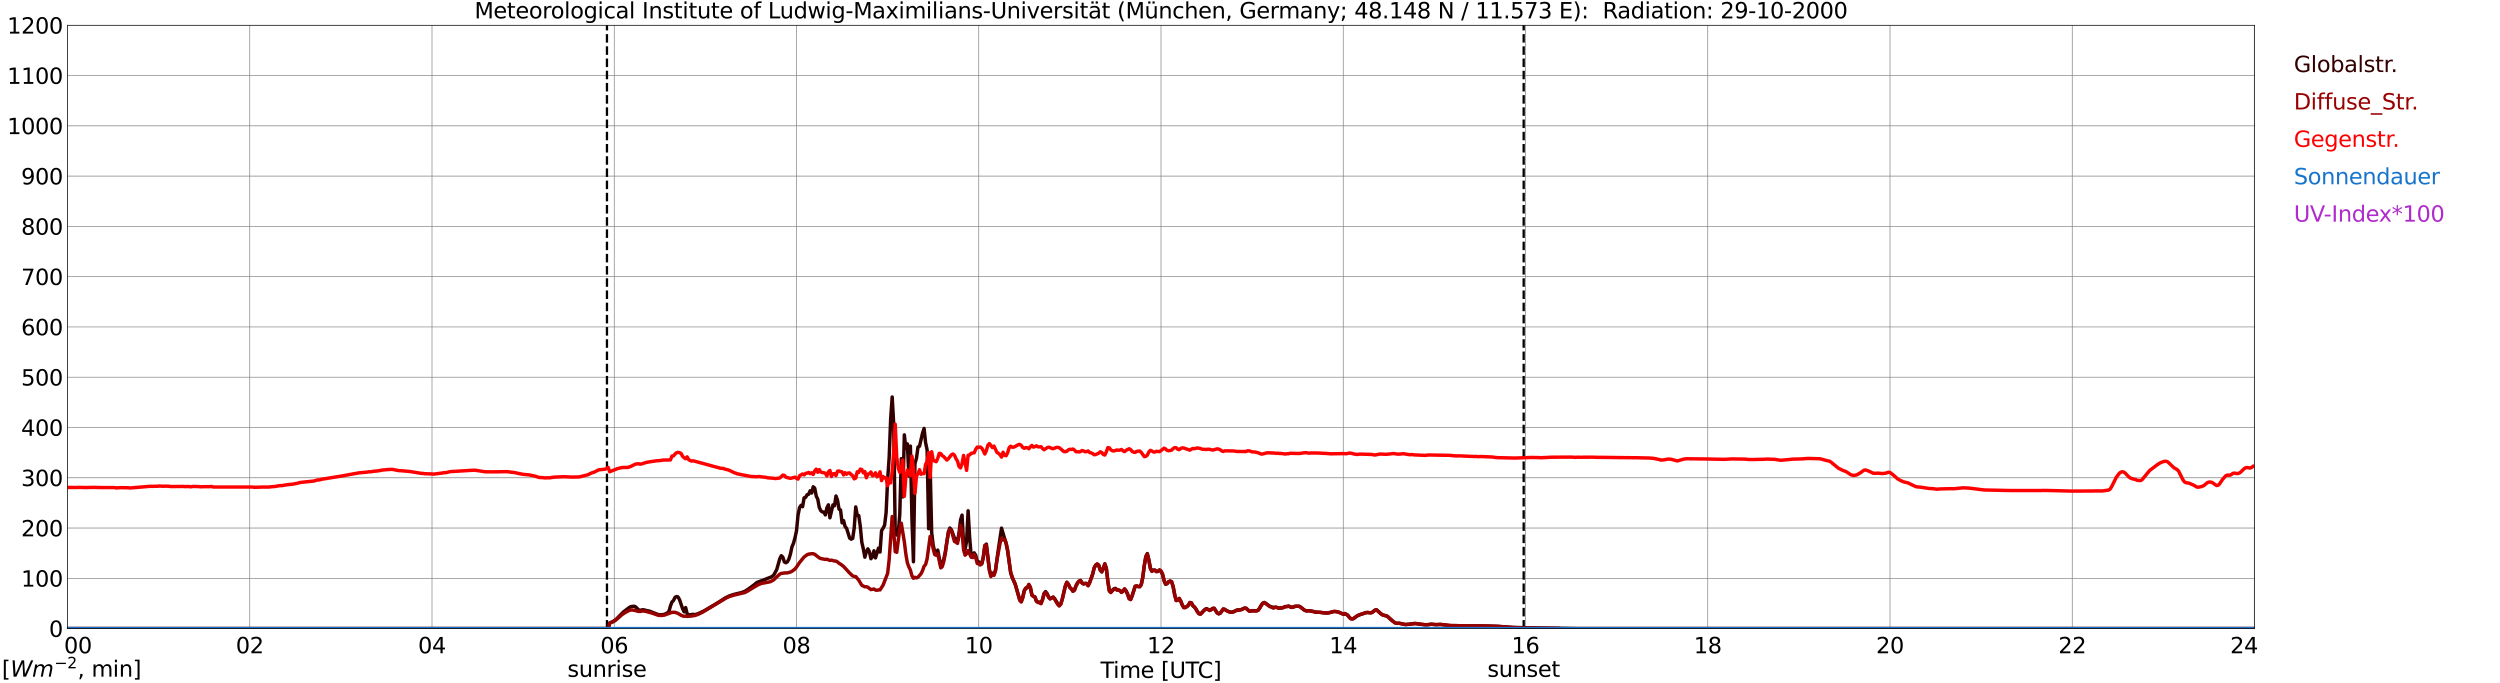 <?xml version="1.0" encoding="utf-8" standalone="no"?>
<!DOCTYPE svg PUBLIC "-//W3C//DTD SVG 1.1//EN"
  "http://www.w3.org/Graphics/SVG/1.1/DTD/svg11.dtd">
<svg xmlns:xlink="http://www.w3.org/1999/xlink" width="1085.4pt" height="296.64pt" viewBox="0 0 1085.4 296.64" xmlns="http://www.w3.org/2000/svg" version="1.1">
 <defs>
  <style type="text/css">*{stroke-linejoin: round; stroke-linecap: butt}</style>
 </defs>
 <g id="figure_1">
  <g id="patch_1">
   <path d="M 0 296.64 
L 1085.4 296.64 
L 1085.4 0 
L 0 0 
z
" style="fill: #ffffff"/>
  </g>
  <g id="axes_1">
   <g id="patch_2">
    <path d="M 29.306 272.909 
L 978.814 272.909 
L 978.814 10.976 
L 29.306 10.976 
z
" style="fill: #ffffff"/>
   </g>
   <g id="patch_3">
    <path d="M 978.814 272.909 
L 978.814 272.909 
L 978.814 10.976 
L 978.814 10.976 
z
" clip-path="url(#p607ffc4c5c)" style="fill: #d3d3d3; opacity: 0.25; stroke: #d3d3d3; stroke-linejoin: miter"/>
   </g>
   <g id="matplotlib.axis_1">
    <g id="xtick_1">
     <g id="line2d_1">
      <path d="M 29.306 272.909 
L 29.306 10.976 
" clip-path="url(#p607ffc4c5c)" style="fill: none; stroke: #808080; stroke-width: 0.3; stroke-linecap: square"/>
     </g>
     <g id="line2d_2"/>
     <g id="text_1">
      <!--    00 -->
      <g transform="translate(18.733 283.627) scale(0.095 -0.095)">
       <defs>
        <path id="DejaVuSans-20" transform="scale(0.016)"/>
        <path id="DejaVuSans-30" d="M 2034 4250 
Q 1547 4250 1301 3770 
Q 1056 3291 1056 2328 
Q 1056 1369 1301 889 
Q 1547 409 2034 409 
Q 2525 409 2770 889 
Q 3016 1369 3016 2328 
Q 3016 3291 2770 3770 
Q 2525 4250 2034 4250 
z
M 2034 4750 
Q 2819 4750 3233 4129 
Q 3647 3509 3647 2328 
Q 3647 1150 3233 529 
Q 2819 -91 2034 -91 
Q 1250 -91 836 529 
Q 422 1150 422 2328 
Q 422 3509 836 4129 
Q 1250 4750 2034 4750 
z
" transform="scale(0.016)"/>
       </defs>
       <use xlink:href="#DejaVuSans-20"/>
       <use xlink:href="#DejaVuSans-20" transform="translate(31.787 0)"/>
       <use xlink:href="#DejaVuSans-20" transform="translate(63.574 0)"/>
       <use xlink:href="#DejaVuSans-30" transform="translate(95.361 0)"/>
       <use xlink:href="#DejaVuSans-30" transform="translate(158.984 0)"/>
      </g>
     </g>
    </g>
    <g id="xtick_2">
     <g id="line2d_3">
      <path d="M 108.431 272.909 
L 108.431 10.976 
" clip-path="url(#p607ffc4c5c)" style="fill: none; stroke: #808080; stroke-width: 0.3; stroke-linecap: square"/>
     </g>
     <g id="line2d_4"/>
     <g id="text_2">
      <!-- 02 -->
      <g transform="translate(102.387 283.627) scale(0.095 -0.095)">
       <defs>
        <path id="DejaVuSans-32" d="M 1228 531 
L 3431 531 
L 3431 0 
L 469 0 
L 469 531 
Q 828 903 1448 1529 
Q 2069 2156 2228 2338 
Q 2531 2678 2651 2914 
Q 2772 3150 2772 3378 
Q 2772 3750 2511 3984 
Q 2250 4219 1831 4219 
Q 1534 4219 1204 4116 
Q 875 4013 500 3803 
L 500 4441 
Q 881 4594 1212 4672 
Q 1544 4750 1819 4750 
Q 2544 4750 2975 4387 
Q 3406 4025 3406 3419 
Q 3406 3131 3298 2873 
Q 3191 2616 2906 2266 
Q 2828 2175 2409 1742 
Q 1991 1309 1228 531 
z
" transform="scale(0.016)"/>
       </defs>
       <use xlink:href="#DejaVuSans-30"/>
       <use xlink:href="#DejaVuSans-32" transform="translate(63.623 0)"/>
      </g>
     </g>
    </g>
    <g id="xtick_3">
     <g id="line2d_5">
      <path d="M 187.557 272.909 
L 187.557 10.976 
" clip-path="url(#p607ffc4c5c)" style="fill: none; stroke: #808080; stroke-width: 0.3; stroke-linecap: square"/>
     </g>
     <g id="line2d_6"/>
     <g id="text_3">
      <!-- 04 -->
      <g transform="translate(181.513 283.627) scale(0.095 -0.095)">
       <defs>
        <path id="DejaVuSans-34" d="M 2419 4116 
L 825 1625 
L 2419 1625 
L 2419 4116 
z
M 2253 4666 
L 3047 4666 
L 3047 1625 
L 3713 1625 
L 3713 1100 
L 3047 1100 
L 3047 0 
L 2419 0 
L 2419 1100 
L 313 1100 
L 313 1709 
L 2253 4666 
z
" transform="scale(0.016)"/>
       </defs>
       <use xlink:href="#DejaVuSans-30"/>
       <use xlink:href="#DejaVuSans-34" transform="translate(63.623 0)"/>
      </g>
     </g>
    </g>
    <g id="xtick_4">
     <g id="line2d_7">
      <path d="M 266.683 272.909 
L 266.683 10.976 
" clip-path="url(#p607ffc4c5c)" style="fill: none; stroke: #808080; stroke-width: 0.3; stroke-linecap: square"/>
     </g>
     <g id="line2d_8"/>
     <g id="text_4">
      <!-- 06 -->
      <g transform="translate(260.638 283.627) scale(0.095 -0.095)">
       <defs>
        <path id="DejaVuSans-36" d="M 2113 2584 
Q 1688 2584 1439 2293 
Q 1191 2003 1191 1497 
Q 1191 994 1439 701 
Q 1688 409 2113 409 
Q 2538 409 2786 701 
Q 3034 994 3034 1497 
Q 3034 2003 2786 2293 
Q 2538 2584 2113 2584 
z
M 3366 4563 
L 3366 3988 
Q 3128 4100 2886 4159 
Q 2644 4219 2406 4219 
Q 1781 4219 1451 3797 
Q 1122 3375 1075 2522 
Q 1259 2794 1537 2939 
Q 1816 3084 2150 3084 
Q 2853 3084 3261 2657 
Q 3669 2231 3669 1497 
Q 3669 778 3244 343 
Q 2819 -91 2113 -91 
Q 1303 -91 875 529 
Q 447 1150 447 2328 
Q 447 3434 972 4092 
Q 1497 4750 2381 4750 
Q 2619 4750 2861 4703 
Q 3103 4656 3366 4563 
z
" transform="scale(0.016)"/>
       </defs>
       <use xlink:href="#DejaVuSans-30"/>
       <use xlink:href="#DejaVuSans-36" transform="translate(63.623 0)"/>
      </g>
     </g>
    </g>
    <g id="xtick_5">
     <g id="line2d_9">
      <path d="M 345.808 272.909 
L 345.808 10.976 
" clip-path="url(#p607ffc4c5c)" style="fill: none; stroke: #808080; stroke-width: 0.3; stroke-linecap: square"/>
     </g>
     <g id="line2d_10"/>
     <g id="text_5">
      <!-- 08 -->
      <g transform="translate(339.764 283.627) scale(0.095 -0.095)">
       <defs>
        <path id="DejaVuSans-38" d="M 2034 2216 
Q 1584 2216 1326 1975 
Q 1069 1734 1069 1313 
Q 1069 891 1326 650 
Q 1584 409 2034 409 
Q 2484 409 2743 651 
Q 3003 894 3003 1313 
Q 3003 1734 2745 1975 
Q 2488 2216 2034 2216 
z
M 1403 2484 
Q 997 2584 770 2862 
Q 544 3141 544 3541 
Q 544 4100 942 4425 
Q 1341 4750 2034 4750 
Q 2731 4750 3128 4425 
Q 3525 4100 3525 3541 
Q 3525 3141 3298 2862 
Q 3072 2584 2669 2484 
Q 3125 2378 3379 2068 
Q 3634 1759 3634 1313 
Q 3634 634 3220 271 
Q 2806 -91 2034 -91 
Q 1263 -91 848 271 
Q 434 634 434 1313 
Q 434 1759 690 2068 
Q 947 2378 1403 2484 
z
M 1172 3481 
Q 1172 3119 1398 2916 
Q 1625 2713 2034 2713 
Q 2441 2713 2670 2916 
Q 2900 3119 2900 3481 
Q 2900 3844 2670 4047 
Q 2441 4250 2034 4250 
Q 1625 4250 1398 4047 
Q 1172 3844 1172 3481 
z
" transform="scale(0.016)"/>
       </defs>
       <use xlink:href="#DejaVuSans-30"/>
       <use xlink:href="#DejaVuSans-38" transform="translate(63.623 0)"/>
      </g>
     </g>
    </g>
    <g id="xtick_6">
     <g id="line2d_11">
      <path d="M 424.934 272.909 
L 424.934 10.976 
" clip-path="url(#p607ffc4c5c)" style="fill: none; stroke: #808080; stroke-width: 0.3; stroke-linecap: square"/>
     </g>
     <g id="line2d_12"/>
     <g id="text_6">
      <!-- 10 -->
      <g transform="translate(418.89 283.627) scale(0.095 -0.095)">
       <defs>
        <path id="DejaVuSans-31" d="M 794 531 
L 1825 531 
L 1825 4091 
L 703 3866 
L 703 4441 
L 1819 4666 
L 2450 4666 
L 2450 531 
L 3481 531 
L 3481 0 
L 794 0 
L 794 531 
z
" transform="scale(0.016)"/>
       </defs>
       <use xlink:href="#DejaVuSans-31"/>
       <use xlink:href="#DejaVuSans-30" transform="translate(63.623 0)"/>
      </g>
     </g>
    </g>
    <g id="xtick_7">
     <g id="line2d_13">
      <path d="M 504.06 272.909 
L 504.06 10.976 
" clip-path="url(#p607ffc4c5c)" style="fill: none; stroke: #808080; stroke-width: 0.3; stroke-linecap: square"/>
     </g>
     <g id="line2d_14"/>
     <g id="text_7">
      <!-- 12 -->
      <g transform="translate(498.015 283.627) scale(0.095 -0.095)">
       <use xlink:href="#DejaVuSans-31"/>
       <use xlink:href="#DejaVuSans-32" transform="translate(63.623 0)"/>
      </g>
     </g>
    </g>
    <g id="xtick_8">
     <g id="line2d_15">
      <path d="M 583.185 272.909 
L 583.185 10.976 
" clip-path="url(#p607ffc4c5c)" style="fill: none; stroke: #808080; stroke-width: 0.3; stroke-linecap: square"/>
     </g>
     <g id="line2d_16"/>
     <g id="text_8">
      <!-- 14 -->
      <g transform="translate(577.141 283.627) scale(0.095 -0.095)">
       <use xlink:href="#DejaVuSans-31"/>
       <use xlink:href="#DejaVuSans-34" transform="translate(63.623 0)"/>
      </g>
     </g>
    </g>
    <g id="xtick_9">
     <g id="line2d_17">
      <path d="M 662.311 272.909 
L 662.311 10.976 
" clip-path="url(#p607ffc4c5c)" style="fill: none; stroke: #808080; stroke-width: 0.3; stroke-linecap: square"/>
     </g>
     <g id="line2d_18"/>
     <g id="text_9">
      <!-- 16 -->
      <g transform="translate(656.267 283.627) scale(0.095 -0.095)">
       <use xlink:href="#DejaVuSans-31"/>
       <use xlink:href="#DejaVuSans-36" transform="translate(63.623 0)"/>
      </g>
     </g>
    </g>
    <g id="xtick_10">
     <g id="line2d_19">
      <path d="M 741.437 272.909 
L 741.437 10.976 
" clip-path="url(#p607ffc4c5c)" style="fill: none; stroke: #808080; stroke-width: 0.3; stroke-linecap: square"/>
     </g>
     <g id="line2d_20"/>
     <g id="text_10">
      <!-- 18 -->
      <g transform="translate(735.392 283.627) scale(0.095 -0.095)">
       <use xlink:href="#DejaVuSans-31"/>
       <use xlink:href="#DejaVuSans-38" transform="translate(63.623 0)"/>
      </g>
     </g>
    </g>
    <g id="xtick_11">
     <g id="line2d_21">
      <path d="M 820.562 272.909 
L 820.562 10.976 
" clip-path="url(#p607ffc4c5c)" style="fill: none; stroke: #808080; stroke-width: 0.3; stroke-linecap: square"/>
     </g>
     <g id="line2d_22"/>
     <g id="text_11">
      <!-- 20 -->
      <g transform="translate(814.518 283.627) scale(0.095 -0.095)">
       <use xlink:href="#DejaVuSans-32"/>
       <use xlink:href="#DejaVuSans-30" transform="translate(63.623 0)"/>
      </g>
     </g>
    </g>
    <g id="xtick_12">
     <g id="line2d_23">
      <path d="M 899.688 272.909 
L 899.688 10.976 
" clip-path="url(#p607ffc4c5c)" style="fill: none; stroke: #808080; stroke-width: 0.3; stroke-linecap: square"/>
     </g>
     <g id="line2d_24"/>
     <g id="text_12">
      <!-- 22 -->
      <g transform="translate(893.644 283.627) scale(0.095 -0.095)">
       <use xlink:href="#DejaVuSans-32"/>
       <use xlink:href="#DejaVuSans-32" transform="translate(63.623 0)"/>
      </g>
     </g>
    </g>
    <g id="xtick_13">
     <g id="line2d_25">
      <path d="M 978.814 272.909 
L 978.814 10.976 
" clip-path="url(#p607ffc4c5c)" style="fill: none; stroke: #808080; stroke-width: 0.3; stroke-linecap: square"/>
     </g>
     <g id="line2d_26"/>
     <g id="text_13">
      <!-- 24    -->
      <g transform="translate(968.241 283.627) scale(0.095 -0.095)">
       <use xlink:href="#DejaVuSans-32"/>
       <use xlink:href="#DejaVuSans-34" transform="translate(63.623 0)"/>
       <use xlink:href="#DejaVuSans-20" transform="translate(127.246 0)"/>
       <use xlink:href="#DejaVuSans-20" transform="translate(159.033 0)"/>
       <use xlink:href="#DejaVuSans-20" transform="translate(190.82 0)"/>
      </g>
     </g>
    </g>
    <g id="text_14">
     <!-- Time [UTC] -->
     <g transform="translate(477.806 294.322) scale(0.095 -0.095)">
      <defs>
       <path id="DejaVuSans-54" d="M -19 4666 
L 3928 4666 
L 3928 4134 
L 2272 4134 
L 2272 0 
L 1638 0 
L 1638 4134 
L -19 4134 
L -19 4666 
z
" transform="scale(0.016)"/>
       <path id="DejaVuSans-69" d="M 603 3500 
L 1178 3500 
L 1178 0 
L 603 0 
L 603 3500 
z
M 603 4863 
L 1178 4863 
L 1178 4134 
L 603 4134 
L 603 4863 
z
" transform="scale(0.016)"/>
       <path id="DejaVuSans-6d" d="M 3328 2828 
Q 3544 3216 3844 3400 
Q 4144 3584 4550 3584 
Q 5097 3584 5394 3201 
Q 5691 2819 5691 2113 
L 5691 0 
L 5113 0 
L 5113 2094 
Q 5113 2597 4934 2840 
Q 4756 3084 4391 3084 
Q 3944 3084 3684 2787 
Q 3425 2491 3425 1978 
L 3425 0 
L 2847 0 
L 2847 2094 
Q 2847 2600 2669 2842 
Q 2491 3084 2119 3084 
Q 1678 3084 1418 2786 
Q 1159 2488 1159 1978 
L 1159 0 
L 581 0 
L 581 3500 
L 1159 3500 
L 1159 2956 
Q 1356 3278 1631 3431 
Q 1906 3584 2284 3584 
Q 2666 3584 2933 3390 
Q 3200 3197 3328 2828 
z
" transform="scale(0.016)"/>
       <path id="DejaVuSans-65" d="M 3597 1894 
L 3597 1613 
L 953 1613 
Q 991 1019 1311 708 
Q 1631 397 2203 397 
Q 2534 397 2845 478 
Q 3156 559 3463 722 
L 3463 178 
Q 3153 47 2828 -22 
Q 2503 -91 2169 -91 
Q 1331 -91 842 396 
Q 353 884 353 1716 
Q 353 2575 817 3079 
Q 1281 3584 2069 3584 
Q 2775 3584 3186 3129 
Q 3597 2675 3597 1894 
z
M 3022 2063 
Q 3016 2534 2758 2815 
Q 2500 3097 2075 3097 
Q 1594 3097 1305 2825 
Q 1016 2553 972 2059 
L 3022 2063 
z
" transform="scale(0.016)"/>
       <path id="DejaVuSans-5b" d="M 550 4863 
L 1875 4863 
L 1875 4416 
L 1125 4416 
L 1125 -397 
L 1875 -397 
L 1875 -844 
L 550 -844 
L 550 4863 
z
" transform="scale(0.016)"/>
       <path id="DejaVuSans-55" d="M 556 4666 
L 1191 4666 
L 1191 1831 
Q 1191 1081 1462 751 
Q 1734 422 2344 422 
Q 2950 422 3222 751 
Q 3494 1081 3494 1831 
L 3494 4666 
L 4128 4666 
L 4128 1753 
Q 4128 841 3676 375 
Q 3225 -91 2344 -91 
Q 1459 -91 1007 375 
Q 556 841 556 1753 
L 556 4666 
z
" transform="scale(0.016)"/>
       <path id="DejaVuSans-43" d="M 4122 4306 
L 4122 3641 
Q 3803 3938 3442 4084 
Q 3081 4231 2675 4231 
Q 1875 4231 1450 3742 
Q 1025 3253 1025 2328 
Q 1025 1406 1450 917 
Q 1875 428 2675 428 
Q 3081 428 3442 575 
Q 3803 722 4122 1019 
L 4122 359 
Q 3791 134 3420 21 
Q 3050 -91 2638 -91 
Q 1578 -91 968 557 
Q 359 1206 359 2328 
Q 359 3453 968 4101 
Q 1578 4750 2638 4750 
Q 3056 4750 3426 4639 
Q 3797 4528 4122 4306 
z
" transform="scale(0.016)"/>
       <path id="DejaVuSans-5d" d="M 1947 4863 
L 1947 -844 
L 622 -844 
L 622 -397 
L 1369 -397 
L 1369 4416 
L 622 4416 
L 622 4863 
L 1947 4863 
z
" transform="scale(0.016)"/>
      </defs>
      <use xlink:href="#DejaVuSans-54"/>
      <use xlink:href="#DejaVuSans-69" transform="translate(57.959 0)"/>
      <use xlink:href="#DejaVuSans-6d" transform="translate(85.742 0)"/>
      <use xlink:href="#DejaVuSans-65" transform="translate(183.154 0)"/>
      <use xlink:href="#DejaVuSans-20" transform="translate(244.678 0)"/>
      <use xlink:href="#DejaVuSans-5b" transform="translate(276.465 0)"/>
      <use xlink:href="#DejaVuSans-55" transform="translate(315.479 0)"/>
      <use xlink:href="#DejaVuSans-54" transform="translate(388.672 0)"/>
      <use xlink:href="#DejaVuSans-43" transform="translate(443.881 0)"/>
      <use xlink:href="#DejaVuSans-5d" transform="translate(513.705 0)"/>
     </g>
    </g>
   </g>
   <g id="matplotlib.axis_2">
    <g id="ytick_1">
     <g id="line2d_27">
      <path d="M 29.306 272.909 
L 978.814 272.909 
" clip-path="url(#p607ffc4c5c)" style="fill: none; stroke: #808080; stroke-width: 0.3; stroke-linecap: square"/>
     </g>
     <g id="line2d_28"/>
     <g id="text_15">
      <!-- 0 -->
      <g transform="translate(21.261 276.518) scale(0.095 -0.095)">
       <use xlink:href="#DejaVuSans-30"/>
      </g>
     </g>
    </g>
    <g id="ytick_2">
     <g id="line2d_29">
      <path d="M 29.306 251.081 
L 978.814 251.081 
" clip-path="url(#p607ffc4c5c)" style="fill: none; stroke: #808080; stroke-width: 0.3; stroke-linecap: square"/>
     </g>
     <g id="line2d_30"/>
     <g id="text_16">
      <!-- 100 -->
      <g transform="translate(9.173 254.69) scale(0.095 -0.095)">
       <use xlink:href="#DejaVuSans-31"/>
       <use xlink:href="#DejaVuSans-30" transform="translate(63.623 0)"/>
       <use xlink:href="#DejaVuSans-30" transform="translate(127.246 0)"/>
      </g>
     </g>
    </g>
    <g id="ytick_3">
     <g id="line2d_31">
      <path d="M 29.306 229.253 
L 978.814 229.253 
" clip-path="url(#p607ffc4c5c)" style="fill: none; stroke: #808080; stroke-width: 0.3; stroke-linecap: square"/>
     </g>
     <g id="line2d_32"/>
     <g id="text_17">
      <!-- 200 -->
      <g transform="translate(9.173 232.863) scale(0.095 -0.095)">
       <use xlink:href="#DejaVuSans-32"/>
       <use xlink:href="#DejaVuSans-30" transform="translate(63.623 0)"/>
       <use xlink:href="#DejaVuSans-30" transform="translate(127.246 0)"/>
      </g>
     </g>
    </g>
    <g id="ytick_4">
     <g id="line2d_33">
      <path d="M 29.306 207.426 
L 978.814 207.426 
" clip-path="url(#p607ffc4c5c)" style="fill: none; stroke: #808080; stroke-width: 0.3; stroke-linecap: square"/>
     </g>
     <g id="line2d_34"/>
     <g id="text_18">
      <!-- 300 -->
      <g transform="translate(9.173 211.035) scale(0.095 -0.095)">
       <defs>
        <path id="DejaVuSans-33" d="M 2597 2516 
Q 3050 2419 3304 2112 
Q 3559 1806 3559 1356 
Q 3559 666 3084 287 
Q 2609 -91 1734 -91 
Q 1441 -91 1130 -33 
Q 819 25 488 141 
L 488 750 
Q 750 597 1062 519 
Q 1375 441 1716 441 
Q 2309 441 2620 675 
Q 2931 909 2931 1356 
Q 2931 1769 2642 2001 
Q 2353 2234 1838 2234 
L 1294 2234 
L 1294 2753 
L 1863 2753 
Q 2328 2753 2575 2939 
Q 2822 3125 2822 3475 
Q 2822 3834 2567 4026 
Q 2313 4219 1838 4219 
Q 1578 4219 1281 4162 
Q 984 4106 628 3988 
L 628 4550 
Q 988 4650 1302 4700 
Q 1616 4750 1894 4750 
Q 2613 4750 3031 4423 
Q 3450 4097 3450 3541 
Q 3450 3153 3228 2886 
Q 3006 2619 2597 2516 
z
" transform="scale(0.016)"/>
       </defs>
       <use xlink:href="#DejaVuSans-33"/>
       <use xlink:href="#DejaVuSans-30" transform="translate(63.623 0)"/>
       <use xlink:href="#DejaVuSans-30" transform="translate(127.246 0)"/>
      </g>
     </g>
    </g>
    <g id="ytick_5">
     <g id="line2d_35">
      <path d="M 29.306 185.598 
L 978.814 185.598 
" clip-path="url(#p607ffc4c5c)" style="fill: none; stroke: #808080; stroke-width: 0.3; stroke-linecap: square"/>
     </g>
     <g id="line2d_36"/>
     <g id="text_19">
      <!-- 400 -->
      <g transform="translate(9.173 189.207) scale(0.095 -0.095)">
       <use xlink:href="#DejaVuSans-34"/>
       <use xlink:href="#DejaVuSans-30" transform="translate(63.623 0)"/>
       <use xlink:href="#DejaVuSans-30" transform="translate(127.246 0)"/>
      </g>
     </g>
    </g>
    <g id="ytick_6">
     <g id="line2d_37">
      <path d="M 29.306 163.77 
L 978.814 163.77 
" clip-path="url(#p607ffc4c5c)" style="fill: none; stroke: #808080; stroke-width: 0.3; stroke-linecap: square"/>
     </g>
     <g id="line2d_38"/>
     <g id="text_20">
      <!-- 500 -->
      <g transform="translate(9.173 167.379) scale(0.095 -0.095)">
       <defs>
        <path id="DejaVuSans-35" d="M 691 4666 
L 3169 4666 
L 3169 4134 
L 1269 4134 
L 1269 2991 
Q 1406 3038 1543 3061 
Q 1681 3084 1819 3084 
Q 2600 3084 3056 2656 
Q 3513 2228 3513 1497 
Q 3513 744 3044 326 
Q 2575 -91 1722 -91 
Q 1428 -91 1123 -41 
Q 819 9 494 109 
L 494 744 
Q 775 591 1075 516 
Q 1375 441 1709 441 
Q 2250 441 2565 725 
Q 2881 1009 2881 1497 
Q 2881 1984 2565 2268 
Q 2250 2553 1709 2553 
Q 1456 2553 1204 2497 
Q 953 2441 691 2322 
L 691 4666 
z
" transform="scale(0.016)"/>
       </defs>
       <use xlink:href="#DejaVuSans-35"/>
       <use xlink:href="#DejaVuSans-30" transform="translate(63.623 0)"/>
       <use xlink:href="#DejaVuSans-30" transform="translate(127.246 0)"/>
      </g>
     </g>
    </g>
    <g id="ytick_7">
     <g id="line2d_39">
      <path d="M 29.306 141.942 
L 978.814 141.942 
" clip-path="url(#p607ffc4c5c)" style="fill: none; stroke: #808080; stroke-width: 0.3; stroke-linecap: square"/>
     </g>
     <g id="line2d_40"/>
     <g id="text_21">
      <!-- 600 -->
      <g transform="translate(9.173 145.551) scale(0.095 -0.095)">
       <use xlink:href="#DejaVuSans-36"/>
       <use xlink:href="#DejaVuSans-30" transform="translate(63.623 0)"/>
       <use xlink:href="#DejaVuSans-30" transform="translate(127.246 0)"/>
      </g>
     </g>
    </g>
    <g id="ytick_8">
     <g id="line2d_41">
      <path d="M 29.306 120.114 
L 978.814 120.114 
" clip-path="url(#p607ffc4c5c)" style="fill: none; stroke: #808080; stroke-width: 0.3; stroke-linecap: square"/>
     </g>
     <g id="line2d_42"/>
     <g id="text_22">
      <!-- 700 -->
      <g transform="translate(9.173 123.724) scale(0.095 -0.095)">
       <defs>
        <path id="DejaVuSans-37" d="M 525 4666 
L 3525 4666 
L 3525 4397 
L 1831 0 
L 1172 0 
L 2766 4134 
L 525 4134 
L 525 4666 
z
" transform="scale(0.016)"/>
       </defs>
       <use xlink:href="#DejaVuSans-37"/>
       <use xlink:href="#DejaVuSans-30" transform="translate(63.623 0)"/>
       <use xlink:href="#DejaVuSans-30" transform="translate(127.246 0)"/>
      </g>
     </g>
    </g>
    <g id="ytick_9">
     <g id="line2d_43">
      <path d="M 29.306 98.287 
L 978.814 98.287 
" clip-path="url(#p607ffc4c5c)" style="fill: none; stroke: #808080; stroke-width: 0.3; stroke-linecap: square"/>
     </g>
     <g id="line2d_44"/>
     <g id="text_23">
      <!-- 800 -->
      <g transform="translate(9.173 101.896) scale(0.095 -0.095)">
       <use xlink:href="#DejaVuSans-38"/>
       <use xlink:href="#DejaVuSans-30" transform="translate(63.623 0)"/>
       <use xlink:href="#DejaVuSans-30" transform="translate(127.246 0)"/>
      </g>
     </g>
    </g>
    <g id="ytick_10">
     <g id="line2d_45">
      <path d="M 29.306 76.459 
L 978.814 76.459 
" clip-path="url(#p607ffc4c5c)" style="fill: none; stroke: #808080; stroke-width: 0.3; stroke-linecap: square"/>
     </g>
     <g id="line2d_46"/>
     <g id="text_24">
      <!-- 900 -->
      <g transform="translate(9.173 80.068) scale(0.095 -0.095)">
       <defs>
        <path id="DejaVuSans-39" d="M 703 97 
L 703 672 
Q 941 559 1184 500 
Q 1428 441 1663 441 
Q 2288 441 2617 861 
Q 2947 1281 2994 2138 
Q 2813 1869 2534 1725 
Q 2256 1581 1919 1581 
Q 1219 1581 811 2004 
Q 403 2428 403 3163 
Q 403 3881 828 4315 
Q 1253 4750 1959 4750 
Q 2769 4750 3195 4129 
Q 3622 3509 3622 2328 
Q 3622 1225 3098 567 
Q 2575 -91 1691 -91 
Q 1453 -91 1209 -44 
Q 966 3 703 97 
z
M 1959 2075 
Q 2384 2075 2632 2365 
Q 2881 2656 2881 3163 
Q 2881 3666 2632 3958 
Q 2384 4250 1959 4250 
Q 1534 4250 1286 3958 
Q 1038 3666 1038 3163 
Q 1038 2656 1286 2365 
Q 1534 2075 1959 2075 
z
" transform="scale(0.016)"/>
       </defs>
       <use xlink:href="#DejaVuSans-39"/>
       <use xlink:href="#DejaVuSans-30" transform="translate(63.623 0)"/>
       <use xlink:href="#DejaVuSans-30" transform="translate(127.246 0)"/>
      </g>
     </g>
    </g>
    <g id="ytick_11">
     <g id="line2d_47">
      <path d="M 29.306 54.631 
L 978.814 54.631 
" clip-path="url(#p607ffc4c5c)" style="fill: none; stroke: #808080; stroke-width: 0.3; stroke-linecap: square"/>
     </g>
     <g id="line2d_48"/>
     <g id="text_25">
      <!-- 1000 -->
      <g transform="translate(3.128 58.24) scale(0.095 -0.095)">
       <use xlink:href="#DejaVuSans-31"/>
       <use xlink:href="#DejaVuSans-30" transform="translate(63.623 0)"/>
       <use xlink:href="#DejaVuSans-30" transform="translate(127.246 0)"/>
       <use xlink:href="#DejaVuSans-30" transform="translate(190.869 0)"/>
      </g>
     </g>
    </g>
    <g id="ytick_12">
     <g id="line2d_49">
      <path d="M 29.306 32.803 
L 978.814 32.803 
" clip-path="url(#p607ffc4c5c)" style="fill: none; stroke: #808080; stroke-width: 0.3; stroke-linecap: square"/>
     </g>
     <g id="line2d_50"/>
     <g id="text_26">
      <!-- 1100 -->
      <g transform="translate(3.128 36.413) scale(0.095 -0.095)">
       <use xlink:href="#DejaVuSans-31"/>
       <use xlink:href="#DejaVuSans-31" transform="translate(63.623 0)"/>
       <use xlink:href="#DejaVuSans-30" transform="translate(127.246 0)"/>
       <use xlink:href="#DejaVuSans-30" transform="translate(190.869 0)"/>
      </g>
     </g>
    </g>
    <g id="ytick_13">
     <g id="line2d_51">
      <path d="M 29.306 10.976 
L 978.814 10.976 
" clip-path="url(#p607ffc4c5c)" style="fill: none; stroke: #808080; stroke-width: 0.3; stroke-linecap: square"/>
     </g>
     <g id="line2d_52"/>
     <g id="text_27">
      <!-- 1200 -->
      <g transform="translate(3.128 14.585) scale(0.095 -0.095)">
       <use xlink:href="#DejaVuSans-31"/>
       <use xlink:href="#DejaVuSans-32" transform="translate(63.623 0)"/>
       <use xlink:href="#DejaVuSans-30" transform="translate(127.246 0)"/>
       <use xlink:href="#DejaVuSans-30" transform="translate(190.869 0)"/>
      </g>
     </g>
    </g>
   </g>
   <g id="line2d_53">
    <path d="M 263.518 272.909 
L 263.518 10.976 
" clip-path="url(#p607ffc4c5c)" style="fill: none; stroke-dasharray: 3.7,1.6; stroke-dashoffset: 0; stroke: #000000"/>
   </g>
   <g id="line2d_54">
    <path d="M 661.52 272.909 
L 661.52 10.976 
" clip-path="url(#p607ffc4c5c)" style="fill: none; stroke-dasharray: 3.7,1.6; stroke-dashoffset: 0; stroke: #000000"/>
   </g>
   <g id="line2d_55">
    <path d="M 29.306 272.909 
L 264.045 272.909 
L 264.705 270.466 
L 266.023 269.918 
L 267.342 269.056 
L 268.661 267.72 
L 270.639 265.706 
L 273.277 263.695 
L 273.936 263.374 
L 275.255 263.191 
L 275.914 263.436 
L 277.233 264.771 
L 277.892 264.983 
L 279.211 264.693 
L 281.189 265.197 
L 281.849 265.273 
L 285.805 266.849 
L 287.124 266.911 
L 288.442 266.727 
L 289.761 266.088 
L 290.42 265.496 
L 291.08 263.093 
L 291.739 261.373 
L 292.399 260.714 
L 293.058 259.365 
L 293.717 258.998 
L 294.377 259.177 
L 295.036 260.371 
L 296.355 264.267 
L 297.014 265.627 
L 297.674 263.785 
L 298.333 266.435 
L 298.992 266.978 
L 300.971 266.71 
L 301.63 266.869 
L 302.949 266.489 
L 305.586 265.271 
L 310.202 262.545 
L 312.18 261.342 
L 314.818 259.638 
L 316.796 258.651 
L 318.774 258.042 
L 322.071 257.226 
L 323.39 256.708 
L 324.708 255.898 
L 327.346 253.954 
L 328.665 252.867 
L 331.302 251.882 
L 334.599 250.588 
L 335.258 250.23 
L 335.918 249.693 
L 337.236 247.261 
L 338.555 242.566 
L 339.215 241.263 
L 339.874 241.918 
L 340.533 243.961 
L 341.193 244.319 
L 341.852 243.924 
L 342.512 242.688 
L 343.171 240.54 
L 343.83 237.432 
L 344.49 235.893 
L 345.149 233.488 
L 345.808 230.471 
L 346.468 223.696 
L 347.127 220.396 
L 347.787 219.394 
L 348.446 219.996 
L 349.105 216.141 
L 349.765 215.919 
L 350.424 214.79 
L 351.083 214.594 
L 351.743 213.07 
L 352.402 214.044 
L 353.062 211.346 
L 353.721 211.933 
L 354.38 215.371 
L 355.04 216.726 
L 355.699 220.315 
L 356.359 221.729 
L 357.018 222.249 
L 357.677 222.334 
L 358.337 223.561 
L 358.996 220.492 
L 359.655 219.182 
L 360.315 224.805 
L 361.634 219.208 
L 362.293 219.599 
L 362.952 215.338 
L 363.612 217.137 
L 364.271 221.035 
L 364.93 221.424 
L 365.59 226.977 
L 366.249 226.04 
L 366.909 228.644 
L 367.568 229.38 
L 368.887 233.641 
L 369.546 234.09 
L 370.206 233.741 
L 370.865 229.255 
L 371.524 220.103 
L 372.184 223.772 
L 372.843 223.857 
L 373.502 228.522 
L 374.162 235.448 
L 374.821 238.292 
L 375.481 241.907 
L 376.14 239.56 
L 376.799 238.299 
L 377.459 239.525 
L 378.118 242.568 
L 378.777 241.684 
L 379.437 239.117 
L 380.096 242.219 
L 381.415 237.973 
L 382.074 239.672 
L 382.734 230.397 
L 383.393 229.334 
L 384.053 228.057 
L 384.712 222.567 
L 385.371 208.272 
L 386.031 198.836 
L 386.69 181.78 
L 387.349 172.361 
L 388.009 184.107 
L 388.668 231.626 
L 389.328 232.292 
L 389.987 231.584 
L 390.646 223.142 
L 391.306 199.129 
L 391.965 215.729 
L 392.624 188.8 
L 393.284 194.65 
L 393.943 192.709 
L 394.603 206.69 
L 395.262 193.685 
L 395.921 224.995 
L 396.581 243.887 
L 397.24 201.24 
L 397.899 198.919 
L 398.559 194.082 
L 399.218 193.724 
L 400.537 188.005 
L 401.196 186.019 
L 401.856 192.218 
L 402.515 195.342 
L 403.175 229.544 
L 403.834 202.307 
L 404.493 231.224 
L 405.153 236.705 
L 405.812 239.482 
L 406.471 239.595 
L 407.131 238.833 
L 408.45 245.624 
L 409.109 245.074 
L 409.768 242.728 
L 410.428 239.569 
L 411.746 230.921 
L 412.406 229.249 
L 413.065 230.013 
L 414.384 233.628 
L 415.043 234.06 
L 415.703 234.837 
L 416.362 231.464 
L 417.022 225.748 
L 417.681 223.654 
L 418.34 235.852 
L 419 238.504 
L 419.659 235.025 
L 420.318 221.762 
L 420.978 233.333 
L 421.637 241.245 
L 422.297 241.564 
L 422.956 240.027 
L 423.615 241.084 
L 424.275 243.647 
L 424.934 243.915 
L 425.593 244.821 
L 426.253 244.727 
L 426.912 242.025 
L 427.572 236.9 
L 428.231 236.229 
L 429.55 247.159 
L 430.209 249.878 
L 430.869 248.833 
L 431.528 249.437 
L 432.187 247.608 
L 433.506 238.083 
L 434.825 229.299 
L 436.803 236 
L 437.462 239.198 
L 438.781 248.711 
L 439.44 250.76 
L 440.759 253.622 
L 442.737 260.356 
L 443.397 260.997 
L 444.056 259.17 
L 444.716 256.315 
L 445.375 255.265 
L 446.034 255.137 
L 446.694 253.86 
L 447.353 255.102 
L 448.012 258.328 
L 448.672 258.917 
L 449.331 259.14 
L 449.991 260.965 
L 450.65 261.366 
L 451.309 261.397 
L 451.969 261.842 
L 452.628 260.242 
L 453.287 257.621 
L 453.947 256.846 
L 454.606 257.671 
L 455.266 259.19 
L 455.925 259.945 
L 457.244 259.199 
L 457.903 259.921 
L 459.222 262.122 
L 459.881 262.868 
L 460.541 262.18 
L 461.2 260.098 
L 462.519 254.491 
L 463.178 252.864 
L 463.838 253.679 
L 464.497 255.023 
L 465.156 255.719 
L 465.816 256.693 
L 466.475 256.294 
L 467.134 254.523 
L 467.794 253.185 
L 468.453 252.336 
L 469.113 251.989 
L 469.772 253.037 
L 470.431 253.493 
L 471.091 253.303 
L 471.75 253.314 
L 472.409 254.229 
L 473.069 252.954 
L 474.388 249.272 
L 475.047 246.576 
L 475.706 245.312 
L 476.366 244.95 
L 477.025 245.353 
L 477.685 247.421 
L 478.344 248.3 
L 479.003 246.868 
L 479.663 245.004 
L 480.322 246.764 
L 480.981 252.319 
L 481.641 256.44 
L 482.3 257.016 
L 482.96 256.23 
L 483.619 255.628 
L 484.278 255.433 
L 484.938 256.014 
L 486.256 256.374 
L 486.916 257.068 
L 487.575 256.608 
L 488.235 255.778 
L 488.894 256.464 
L 489.553 257.878 
L 490.213 259.808 
L 490.872 260.229 
L 491.532 258.614 
L 492.85 254.528 
L 493.51 254.362 
L 494.169 254.635 
L 494.828 254.689 
L 495.488 253.755 
L 496.147 250.607 
L 496.807 245.473 
L 497.466 241.612 
L 498.125 240.34 
L 498.785 243.027 
L 499.444 246.543 
L 500.103 247.864 
L 500.763 247.495 
L 501.422 247.469 
L 502.082 248.038 
L 502.741 248.045 
L 503.4 247.652 
L 504.06 248.047 
L 504.719 249.398 
L 505.379 252.089 
L 506.038 253.663 
L 506.697 253.436 
L 507.357 252.552 
L 508.016 252.231 
L 508.675 252.563 
L 509.335 254.687 
L 509.994 258.145 
L 510.654 260.677 
L 511.313 260.622 
L 511.972 259.856 
L 512.632 260.984 
L 513.291 262.641 
L 513.95 263.735 
L 514.61 263.737 
L 515.269 263.357 
L 515.929 262.805 
L 516.588 261.63 
L 517.247 261.783 
L 517.907 263.036 
L 518.566 263.549 
L 519.226 264.442 
L 519.885 265.612 
L 520.544 266.437 
L 521.204 266.57 
L 523.182 264.529 
L 523.841 264.241 
L 525.16 264.957 
L 525.819 264.667 
L 526.479 264.13 
L 527.138 264.095 
L 528.457 266.125 
L 529.116 266.509 
L 529.776 266.251 
L 531.094 264.422 
L 531.754 264.555 
L 532.413 265.031 
L 533.732 265.627 
L 534.391 265.78 
L 535.051 265.732 
L 535.71 265.5 
L 537.029 264.824 
L 538.348 264.789 
L 539.007 264.614 
L 540.326 264.012 
L 540.985 264.06 
L 542.304 265.243 
L 542.963 265.324 
L 543.623 265.121 
L 545.601 265.16 
L 546.26 264.872 
L 546.919 264.018 
L 547.579 262.787 
L 548.238 261.879 
L 548.898 261.563 
L 549.557 261.945 
L 550.876 262.94 
L 551.535 263.324 
L 552.195 263.573 
L 552.854 263.665 
L 554.173 263.634 
L 554.832 263.918 
L 555.491 264.029 
L 556.151 264.007 
L 556.81 263.863 
L 558.129 263.305 
L 558.788 263.289 
L 559.448 263.126 
L 560.766 263.697 
L 562.745 263.213 
L 564.063 263.202 
L 564.723 263.58 
L 566.042 264.699 
L 566.701 265.057 
L 567.36 265.247 
L 568.02 265.129 
L 568.679 265.18 
L 569.338 265.354 
L 569.998 265.396 
L 571.317 265.784 
L 572.635 265.815 
L 573.954 265.97 
L 575.932 266.153 
L 576.592 266.101 
L 579.229 265.448 
L 580.548 265.57 
L 581.207 265.756 
L 583.185 266.622 
L 584.504 266.651 
L 585.164 267.124 
L 585.823 268.002 
L 586.482 268.6 
L 587.142 268.735 
L 587.801 268.447 
L 589.12 267.452 
L 590.439 266.847 
L 591.757 266.474 
L 592.417 266.197 
L 593.736 265.917 
L 595.054 266.068 
L 595.714 265.88 
L 597.032 264.828 
L 597.692 264.78 
L 599.67 266.561 
L 600.329 266.967 
L 602.307 267.574 
L 604.286 269.331 
L 605.604 270.348 
L 606.264 270.593 
L 607.582 270.61 
L 609.561 271.036 
L 610.22 271.143 
L 611.539 271.038 
L 614.176 270.658 
L 615.495 270.84 
L 618.792 271.263 
L 620.111 271.18 
L 621.429 271.005 
L 623.408 271.184 
L 625.386 271.101 
L 627.364 271.333 
L 629.342 271.638 
L 631.32 271.597 
L 633.958 271.686 
L 636.595 271.741 
L 645.827 271.772 
L 648.464 271.874 
L 650.442 271.927 
L 657.036 272.409 
L 668.905 272.656 
L 671.542 272.695 
L 685.389 272.909 
L 978.154 272.909 
L 978.154 272.909 
" clip-path="url(#p607ffc4c5c)" style="fill: none; stroke: #330000; stroke-width: 1.5; stroke-linecap: square"/>
   </g>
   <g id="line2d_56">
    <path d="M 29.306 272.909 
L 264.045 272.909 
L 264.705 270.556 
L 266.683 269.685 
L 268.002 268.657 
L 269.98 266.913 
L 271.298 266.016 
L 273.277 264.988 
L 273.936 264.822 
L 275.255 264.931 
L 277.233 265.455 
L 277.892 265.463 
L 279.211 265.23 
L 280.53 265.47 
L 283.167 266.212 
L 285.805 267.142 
L 287.124 267.225 
L 288.442 267.063 
L 291.739 265.848 
L 293.058 265.834 
L 294.377 266.332 
L 295.696 267.114 
L 296.355 267.408 
L 297.014 267.559 
L 297.674 267.5 
L 298.333 267.62 
L 299.652 267.524 
L 301.63 267.225 
L 302.949 266.793 
L 304.927 265.837 
L 315.477 259.504 
L 316.796 258.932 
L 318.774 258.343 
L 323.39 257.252 
L 324.708 256.551 
L 327.346 254.923 
L 329.324 253.785 
L 330.643 253.29 
L 332.621 252.919 
L 333.94 252.672 
L 334.599 252.48 
L 335.918 251.745 
L 337.236 250.459 
L 338.555 249.243 
L 339.215 248.962 
L 340.533 248.756 
L 341.852 248.726 
L 343.171 248.363 
L 343.83 248.038 
L 345.149 247.041 
L 345.808 246.211 
L 347.127 244.229 
L 349.105 241.817 
L 350.424 240.837 
L 351.083 240.58 
L 352.402 240.394 
L 353.062 240.407 
L 353.721 240.66 
L 355.699 242.21 
L 356.359 242.494 
L 358.337 242.891 
L 358.996 242.789 
L 360.315 243.326 
L 360.974 243.197 
L 362.293 243.572 
L 362.952 243.607 
L 363.612 243.967 
L 364.271 244.568 
L 364.93 244.919 
L 366.249 245.936 
L 368.887 248.8 
L 370.206 250.068 
L 370.865 250.267 
L 371.524 250.335 
L 372.843 251.9 
L 374.162 254.115 
L 375.481 254.768 
L 376.14 254.726 
L 376.799 254.962 
L 378.118 255.977 
L 379.437 255.722 
L 380.096 256.171 
L 380.756 256.267 
L 381.415 256.104 
L 382.074 256.112 
L 383.393 254.039 
L 385.371 248.942 
L 386.031 243.016 
L 387.349 224.261 
L 388.009 230.646 
L 388.668 239.506 
L 389.328 239.785 
L 390.646 229.655 
L 391.306 227.153 
L 392.624 235.219 
L 393.284 240.558 
L 393.943 244.386 
L 394.603 246.135 
L 395.262 247.534 
L 395.921 249.987 
L 396.581 251.07 
L 397.24 250.629 
L 397.899 250.9 
L 398.559 250.588 
L 399.878 249.079 
L 400.537 247.722 
L 401.196 245.858 
L 401.856 245.102 
L 402.515 242.645 
L 403.834 232.881 
L 404.493 234.782 
L 405.153 238.233 
L 405.812 240.761 
L 406.471 241.077 
L 407.131 240.438 
L 408.45 246.552 
L 409.109 245.995 
L 409.768 243.686 
L 410.428 240.193 
L 411.087 235.334 
L 411.746 231.432 
L 412.406 229.873 
L 413.065 230.415 
L 414.384 235.075 
L 415.043 235.378 
L 415.703 235.926 
L 416.362 232.604 
L 417.022 228.112 
L 417.681 230.805 
L 418.34 238.709 
L 419 241.038 
L 419.659 240.405 
L 420.318 239.015 
L 421.637 241.916 
L 422.297 242.073 
L 422.956 240.717 
L 423.615 242.145 
L 424.275 244.613 
L 424.934 244.827 
L 425.593 245.301 
L 426.253 244.779 
L 426.912 241.857 
L 427.572 236.878 
L 428.231 236.675 
L 429.55 247.722 
L 430.209 250.315 
L 430.869 249.258 
L 431.528 249.787 
L 432.187 247.846 
L 432.847 243.04 
L 434.165 235.933 
L 434.825 233.693 
L 435.484 234.413 
L 436.144 234.075 
L 436.803 235.603 
L 437.462 238.705 
L 438.781 248.361 
L 439.44 250.459 
L 440.759 253.598 
L 442.737 260.681 
L 443.397 261.375 
L 444.056 259.526 
L 444.716 256.551 
L 445.375 255.442 
L 446.034 255.119 
L 446.694 253.713 
L 447.353 255.041 
L 448.012 258.354 
L 448.672 258.926 
L 449.331 259.275 
L 449.991 261.128 
L 450.65 261.591 
L 451.309 261.711 
L 451.969 262.115 
L 452.628 260.391 
L 453.287 257.948 
L 453.947 257.3 
L 454.606 258.007 
L 455.266 259.352 
L 455.925 260.013 
L 457.244 259.341 
L 457.903 260.144 
L 459.222 262.37 
L 459.881 263.091 
L 460.541 262.331 
L 461.2 260.19 
L 462.519 254.386 
L 463.178 252.766 
L 463.838 253.583 
L 464.497 255.1 
L 465.156 255.661 
L 465.816 256.651 
L 466.475 256.149 
L 467.134 254.301 
L 467.794 253.094 
L 468.453 252.301 
L 469.113 252.052 
L 469.772 253.148 
L 470.431 253.534 
L 471.091 253.288 
L 471.75 253.349 
L 472.409 254.305 
L 473.069 252.982 
L 474.388 249.248 
L 475.047 246.571 
L 475.706 245.397 
L 476.366 244.812 
L 477.025 245.559 
L 477.685 247.589 
L 478.344 248.252 
L 479.663 244.72 
L 480.322 246.715 
L 480.981 252.511 
L 481.641 256.671 
L 482.3 257.269 
L 482.96 256.462 
L 483.619 255.885 
L 484.278 255.667 
L 484.938 256.217 
L 485.597 256.095 
L 486.256 256.488 
L 486.916 257.191 
L 487.575 256.654 
L 488.235 255.626 
L 488.894 256.649 
L 489.553 258.051 
L 490.213 259.958 
L 490.872 260.323 
L 491.532 258.688 
L 492.85 254.552 
L 493.51 254.447 
L 494.169 254.672 
L 494.828 254.75 
L 495.488 253.862 
L 496.147 250.712 
L 496.807 245.596 
L 497.466 241.791 
L 498.125 240.58 
L 498.785 243.328 
L 499.444 246.899 
L 500.103 248.069 
L 500.763 247.658 
L 501.422 247.704 
L 502.082 248.235 
L 502.741 248.062 
L 503.4 247.37 
L 504.06 247.855 
L 504.719 249.169 
L 505.379 251.882 
L 506.038 253.502 
L 506.697 253.38 
L 507.357 252.607 
L 508.016 252.31 
L 508.675 252.62 
L 509.335 254.752 
L 509.994 258.241 
L 510.654 260.731 
L 511.313 260.594 
L 511.972 259.808 
L 512.632 260.986 
L 513.291 262.711 
L 513.95 263.804 
L 514.61 263.787 
L 515.269 263.366 
L 515.929 262.8 
L 516.588 261.552 
L 517.247 261.705 
L 517.907 262.931 
L 518.566 263.47 
L 519.226 264.396 
L 519.885 265.596 
L 520.544 266.465 
L 521.204 266.664 
L 521.863 266.027 
L 522.522 265.234 
L 523.182 264.682 
L 523.841 264.372 
L 524.501 264.645 
L 525.16 265.04 
L 525.819 264.754 
L 526.479 264.162 
L 527.138 264.086 
L 528.457 266.103 
L 529.116 266.459 
L 529.776 266.199 
L 531.094 264.4 
L 531.754 264.59 
L 532.413 265.084 
L 533.732 265.684 
L 534.391 265.824 
L 535.051 265.778 
L 535.71 265.581 
L 537.029 264.953 
L 538.348 264.857 
L 539.007 264.654 
L 540.326 264.001 
L 540.985 264.051 
L 542.304 265.291 
L 542.963 265.363 
L 543.623 265.18 
L 544.941 265.313 
L 545.601 265.243 
L 546.26 264.957 
L 547.579 262.892 
L 548.238 261.94 
L 548.898 261.624 
L 549.557 262.019 
L 550.876 263.049 
L 551.535 263.44 
L 552.195 263.654 
L 552.854 264.053 
L 553.513 263.676 
L 554.173 263.673 
L 554.832 263.973 
L 555.491 264.082 
L 556.151 263.783 
L 556.81 263.94 
L 558.129 263.381 
L 558.788 263.37 
L 559.448 263.191 
L 560.766 263.75 
L 561.426 263.612 
L 562.085 263.206 
L 564.063 263.243 
L 565.382 264.132 
L 566.042 264.71 
L 566.701 265.07 
L 567.36 265.267 
L 568.02 265.166 
L 568.679 265.215 
L 571.317 265.804 
L 572.635 265.813 
L 573.295 265.839 
L 574.613 266.081 
L 576.592 266.153 
L 579.229 265.487 
L 579.889 265.49 
L 581.207 265.806 
L 583.185 266.69 
L 583.845 266.328 
L 585.164 267.168 
L 585.823 268.052 
L 586.482 268.628 
L 587.142 268.755 
L 587.801 268.452 
L 589.12 267.456 
L 589.779 267.085 
L 593.076 265.928 
L 593.736 265.891 
L 595.054 266.079 
L 595.714 265.924 
L 597.032 264.905 
L 597.692 264.865 
L 599.67 266.603 
L 600.329 267.011 
L 600.989 267.196 
L 601.648 267.251 
L 602.307 267.526 
L 604.286 269.342 
L 605.604 270.388 
L 606.264 270.623 
L 607.582 270.613 
L 609.561 271.045 
L 610.22 271.16 
L 611.539 271.043 
L 614.836 270.717 
L 616.154 270.975 
L 619.451 271.283 
L 621.429 271.014 
L 623.408 271.206 
L 625.386 271.099 
L 630.661 271.636 
L 632.639 271.638 
L 636.595 271.763 
L 642.53 271.748 
L 646.486 271.85 
L 649.123 271.907 
L 651.102 272.016 
L 656.377 272.426 
L 659.014 272.527 
L 659.674 272.656 
L 660.333 272.568 
L 660.992 272.647 
L 662.311 272.61 
L 670.224 272.715 
L 676.817 272.758 
L 677.477 272.909 
L 978.154 272.909 
L 978.154 272.909 
" clip-path="url(#p607ffc4c5c)" style="fill: none; stroke: #990000; stroke-width: 1.5; stroke-linecap: square"/>
   </g>
   <g id="line2d_57">
    <path d="M 29.306 211.619 
L 32.603 211.658 
L 34.581 211.608 
L 37.218 211.678 
L 40.515 211.601 
L 44.472 211.68 
L 49.747 211.68 
L 50.406 211.846 
L 52.384 211.71 
L 55.022 211.765 
L 55.681 211.756 
L 56.34 211.867 
L 61.615 211.435 
L 64.912 211.156 
L 68.209 211.117 
L 69.528 211.003 
L 70.187 211.108 
L 72.166 211.069 
L 73.484 211.121 
L 74.144 211.248 
L 79.419 211.184 
L 80.078 211.256 
L 82.056 211.237 
L 82.716 211.359 
L 84.034 211.18 
L 86.013 211.248 
L 87.331 211.348 
L 88.65 211.289 
L 90.628 211.306 
L 91.947 211.206 
L 92.606 211.453 
L 109.75 211.453 
L 110.41 211.577 
L 114.366 211.446 
L 115.685 211.479 
L 117.003 211.437 
L 118.322 211.272 
L 118.982 211.269 
L 121.619 210.813 
L 122.278 210.859 
L 124.916 210.401 
L 126.894 210.23 
L 128.872 209.875 
L 130.191 209.506 
L 131.51 209.333 
L 136.125 208.871 
L 138.104 208.323 
L 138.763 208.371 
L 139.422 208.122 
L 146.676 206.93 
L 147.994 206.731 
L 155.907 205.278 
L 159.204 204.998 
L 159.863 204.863 
L 161.182 204.817 
L 161.841 204.651 
L 163.819 204.468 
L 165.138 204.271 
L 165.798 204.101 
L 167.776 203.918 
L 169.754 203.776 
L 170.413 203.798 
L 173.051 204.315 
L 174.37 204.389 
L 176.348 204.551 
L 178.326 204.754 
L 182.941 205.527 
L 183.601 205.516 
L 184.26 205.655 
L 187.557 205.769 
L 188.217 205.85 
L 192.173 205.345 
L 192.832 205.195 
L 193.492 205.227 
L 195.47 204.76 
L 206.02 204.127 
L 207.339 204.313 
L 210.635 204.839 
L 213.932 204.856 
L 220.526 204.773 
L 221.186 204.939 
L 223.164 205.116 
L 225.142 205.548 
L 227.12 205.946 
L 229.757 206.181 
L 232.395 206.742 
L 233.714 207.185 
L 234.373 207.321 
L 235.692 207.369 
L 236.351 207.48 
L 238.989 207.426 
L 239.648 207.26 
L 240.967 207.126 
L 244.923 206.967 
L 248.22 207.122 
L 251.517 207.059 
L 255.473 206.061 
L 256.133 205.633 
L 257.451 205.125 
L 258.111 204.924 
L 259.43 204.228 
L 260.089 203.97 
L 262.726 203.695 
L 263.386 203.381 
L 264.045 202.918 
L 264.705 204.806 
L 268.002 203.483 
L 269.98 202.992 
L 271.298 202.942 
L 272.617 202.949 
L 273.936 202.466 
L 275.255 201.805 
L 275.914 201.486 
L 277.233 201.331 
L 277.892 201.521 
L 278.552 201.408 
L 280.53 200.786 
L 281.849 200.532 
L 283.167 200.331 
L 285.145 200.054 
L 286.464 199.965 
L 287.783 199.751 
L 291.08 199.683 
L 291.739 198 
L 292.399 197.933 
L 293.058 197.147 
L 293.717 196.573 
L 294.377 196.385 
L 295.036 196.54 
L 295.696 196.846 
L 296.355 198.096 
L 297.014 198.749 
L 297.674 199.162 
L 298.333 198.352 
L 298.992 199.546 
L 299.652 199.969 
L 300.311 200.177 
L 300.971 200.052 
L 302.949 200.602 
L 312.839 203.304 
L 314.158 203.396 
L 314.818 203.717 
L 316.136 204.001 
L 317.455 204.573 
L 318.774 205.247 
L 319.433 205.409 
L 320.093 205.738 
L 320.752 205.815 
L 322.071 206.114 
L 326.027 206.867 
L 328.665 206.998 
L 329.324 206.875 
L 332.621 207.26 
L 333.28 207.447 
L 335.918 207.65 
L 336.577 207.762 
L 338.555 207.535 
L 339.874 206.271 
L 340.533 206.393 
L 341.193 207.19 
L 343.171 207.692 
L 345.149 207.164 
L 345.808 207.672 
L 346.468 208.006 
L 347.127 206.561 
L 348.446 205.793 
L 349.105 206.179 
L 349.765 205.529 
L 350.424 205.406 
L 351.083 205.105 
L 351.743 205.638 
L 352.402 205.256 
L 353.062 205.985 
L 353.721 204.457 
L 354.38 203.7 
L 355.04 205.029 
L 355.699 203.9 
L 356.359 204.95 
L 357.018 205.16 
L 357.677 205.236 
L 358.337 205.516 
L 358.996 206.633 
L 359.655 204.876 
L 360.315 204.252 
L 360.974 206.88 
L 361.634 205.73 
L 362.293 205.638 
L 362.952 206.467 
L 363.612 204.592 
L 364.271 204.47 
L 364.93 204.745 
L 365.59 204.889 
L 366.249 206.181 
L 366.909 205.232 
L 367.568 205.867 
L 368.227 205.352 
L 368.887 205.341 
L 369.546 206.057 
L 370.206 206.487 
L 370.865 207.897 
L 371.524 207.539 
L 372.184 204.815 
L 372.843 205.083 
L 373.502 203.673 
L 374.162 203.846 
L 374.821 205.28 
L 375.481 204.723 
L 376.14 207.423 
L 376.799 205.821 
L 377.459 205.708 
L 378.118 204.926 
L 378.777 206.574 
L 379.437 206.31 
L 380.096 205.269 
L 380.756 207.006 
L 381.415 206.469 
L 382.074 204.832 
L 382.734 208.668 
L 383.393 206.895 
L 384.053 207.487 
L 384.712 207.428 
L 385.371 210.898 
L 386.031 207.984 
L 386.69 209.645 
L 387.349 204.793 
L 388.009 196.215 
L 388.668 184.183 
L 389.328 198.592 
L 389.987 203.259 
L 390.646 205.075 
L 391.306 203.368 
L 391.965 199.74 
L 392.624 215.495 
L 393.284 207.144 
L 393.943 204.145 
L 395.262 206.576 
L 395.921 198.05 
L 396.581 203.51 
L 397.24 214.144 
L 397.899 206.716 
L 398.559 205.677 
L 399.218 203.937 
L 399.878 205.898 
L 400.537 205.548 
L 401.196 205.64 
L 401.856 201.628 
L 402.515 200.356 
L 403.175 196.485 
L 403.834 207.247 
L 404.493 196.125 
L 405.153 199.705 
L 405.812 200.209 
L 406.471 200.449 
L 407.131 199.002 
L 407.79 196.822 
L 408.45 196.935 
L 409.109 197.867 
L 409.768 198.26 
L 411.087 199.742 
L 411.746 199.138 
L 413.065 197.442 
L 413.725 197.097 
L 414.384 197.603 
L 415.043 199.116 
L 415.703 200.183 
L 416.362 202.527 
L 417.022 203.139 
L 417.681 201.322 
L 418.34 197.732 
L 419.659 204.206 
L 420.318 197.662 
L 420.978 197.544 
L 421.637 196.808 
L 422.956 196.579 
L 423.615 195.082 
L 424.275 194.115 
L 424.934 194.2 
L 425.593 194.054 
L 426.253 194.576 
L 426.912 195.68 
L 427.572 197.105 
L 428.231 195.66 
L 428.89 193.31 
L 429.55 192.596 
L 430.869 194.311 
L 431.528 193.685 
L 432.847 196.433 
L 433.506 196.819 
L 434.165 197.45 
L 434.825 198.461 
L 435.484 196.344 
L 436.144 197.649 
L 436.803 197.858 
L 437.462 196.603 
L 438.122 194.388 
L 438.781 193.729 
L 439.44 194.183 
L 440.1 194.146 
L 440.759 193.844 
L 442.078 193.065 
L 442.737 192.934 
L 443.397 193.399 
L 444.056 194.298 
L 444.716 194.639 
L 445.375 194.29 
L 446.034 194.41 
L 446.694 194.833 
L 447.353 193.969 
L 448.012 193.375 
L 448.672 194.13 
L 449.331 193.91 
L 449.991 193.55 
L 450.65 194.008 
L 451.309 194.03 
L 451.969 193.932 
L 452.628 194.73 
L 453.287 195.252 
L 454.606 194.386 
L 455.266 194.159 
L 455.925 194.309 
L 456.584 194.698 
L 457.244 194.816 
L 458.563 194.255 
L 459.222 194.239 
L 459.881 194.359 
L 461.859 196.021 
L 462.519 196.127 
L 463.178 195.914 
L 463.838 195.309 
L 464.497 195.049 
L 465.156 195.145 
L 465.816 194.96 
L 466.475 195.357 
L 467.134 196.112 
L 468.453 196.186 
L 469.113 196.071 
L 469.772 195.606 
L 470.431 195.783 
L 471.091 196.13 
L 471.75 196.088 
L 472.409 195.783 
L 473.069 196.453 
L 473.728 196.627 
L 474.388 196.935 
L 475.047 197.431 
L 475.706 197.335 
L 477.025 196.75 
L 477.685 196.145 
L 478.344 196.455 
L 479.003 197.317 
L 479.663 197.553 
L 480.322 196.171 
L 480.981 194.357 
L 481.641 194.473 
L 482.3 195.315 
L 482.96 195.708 
L 483.619 195.789 
L 484.938 195.359 
L 485.597 195.503 
L 486.256 195.392 
L 486.916 195.154 
L 487.575 195.743 
L 488.235 196.071 
L 488.894 195.512 
L 490.213 194.833 
L 490.872 195.2 
L 491.532 195.979 
L 492.191 196.328 
L 492.85 196.405 
L 493.51 195.972 
L 494.828 195.809 
L 495.488 196.398 
L 496.807 198.251 
L 497.466 198.136 
L 498.125 197.594 
L 498.785 196.215 
L 499.444 195.527 
L 500.103 195.822 
L 500.763 196.241 
L 501.422 196.252 
L 502.082 195.94 
L 503.4 196.09 
L 504.719 195.139 
L 505.379 194.589 
L 506.038 194.925 
L 506.697 195.534 
L 507.357 195.702 
L 508.675 195.457 
L 509.335 194.73 
L 509.994 194.338 
L 510.654 194.397 
L 511.313 195.032 
L 511.972 195.217 
L 512.632 194.682 
L 513.291 194.458 
L 513.95 194.506 
L 516.588 195.446 
L 517.247 194.999 
L 517.907 194.715 
L 518.566 194.803 
L 519.885 194.477 
L 521.204 194.717 
L 521.863 195.01 
L 523.182 195.104 
L 523.841 195.147 
L 524.501 195.012 
L 525.16 195.067 
L 526.479 195.414 
L 528.457 194.868 
L 529.116 194.992 
L 529.776 195.283 
L 530.435 195.763 
L 531.094 196.001 
L 531.754 195.728 
L 535.71 195.796 
L 537.029 196.001 
L 540.985 196.045 
L 541.644 195.711 
L 542.304 195.737 
L 543.623 196.178 
L 544.941 196.252 
L 546.26 196.59 
L 547.579 197.132 
L 548.238 197.079 
L 550.216 196.571 
L 553.513 196.721 
L 554.173 196.83 
L 554.832 196.75 
L 555.491 196.881 
L 556.151 196.859 
L 558.129 197.127 
L 558.788 196.992 
L 559.448 197.001 
L 560.107 196.8 
L 564.063 196.887 
L 566.701 196.529 
L 567.36 196.571 
L 568.02 196.743 
L 569.338 196.658 
L 572.635 196.702 
L 575.932 196.883 
L 577.91 197.033 
L 583.185 196.931 
L 584.504 197.007 
L 585.823 196.695 
L 586.482 196.736 
L 587.801 197.103 
L 589.12 197.308 
L 590.439 197.149 
L 595.714 197.304 
L 596.373 197.492 
L 597.032 197.544 
L 599.011 197.136 
L 600.329 197.162 
L 601.648 197.258 
L 602.967 197.14 
L 604.945 196.911 
L 606.264 197.077 
L 606.923 197.18 
L 608.242 197.114 
L 608.901 197.003 
L 609.561 197.018 
L 610.879 197.252 
L 612.198 197.424 
L 612.858 197.345 
L 614.176 197.509 
L 618.133 197.671 
L 618.792 197.727 
L 620.111 197.533 
L 627.364 197.66 
L 629.342 197.677 
L 631.98 197.948 
L 633.958 197.922 
L 637.914 198.112 
L 639.892 198.181 
L 641.211 198.177 
L 641.87 198.293 
L 642.53 198.19 
L 647.805 198.404 
L 649.783 198.681 
L 657.695 198.865 
L 664.949 198.605 
L 668.246 198.668 
L 668.905 198.742 
L 673.521 198.502 
L 682.092 198.45 
L 684.071 198.572 
L 684.73 198.491 
L 686.049 198.52 
L 691.324 198.478 
L 693.961 198.574 
L 695.28 198.553 
L 703.193 198.668 
L 711.105 198.742 
L 713.743 198.812 
L 715.721 198.845 
L 717.699 198.965 
L 720.337 199.498 
L 720.996 199.742 
L 722.315 199.661 
L 724.293 199.288 
L 725.612 199.413 
L 728.249 200.131 
L 729.568 199.731 
L 730.887 199.347 
L 732.205 199.168 
L 734.843 199.194 
L 738.14 199.249 
L 740.118 199.26 
L 748.69 199.423 
L 751.987 199.244 
L 757.921 199.341 
L 759.24 199.498 
L 761.878 199.493 
L 765.834 199.389 
L 767.153 199.317 
L 770.449 199.423 
L 773.087 199.834 
L 775.725 199.602 
L 778.362 199.338 
L 782.318 199.24 
L 784.956 199.028 
L 790.231 199.183 
L 792.868 199.904 
L 794.187 200.194 
L 794.847 200.55 
L 798.143 203.263 
L 800.122 204.247 
L 801.44 204.734 
L 803.419 206.018 
L 804.078 206.277 
L 804.737 206.402 
L 806.056 206.203 
L 807.375 205.485 
L 809.353 204.095 
L 810.012 204.044 
L 811.331 204.533 
L 813.309 205.457 
L 814.628 205.5 
L 815.287 205.398 
L 817.265 205.605 
L 818.584 205.437 
L 819.903 205.02 
L 820.562 205.14 
L 821.881 206.129 
L 823.859 207.895 
L 825.178 208.648 
L 826.497 209.202 
L 827.816 209.525 
L 828.475 209.687 
L 829.794 210.361 
L 831.772 211.263 
L 832.431 211.398 
L 833.75 211.507 
L 837.706 212.09 
L 839.025 212.127 
L 841.003 212.402 
L 842.322 212.263 
L 846.938 212.164 
L 848.256 212.201 
L 852.213 211.791 
L 854.85 211.909 
L 861.444 212.725 
L 873.313 212.979 
L 875.95 212.961 
L 885.841 212.983 
L 887.16 212.924 
L 889.797 212.963 
L 899.688 213.219 
L 908.26 213.166 
L 910.238 213.138 
L 912.876 213.138 
L 915.513 212.767 
L 916.173 212.282 
L 916.832 211.215 
L 918.81 207.238 
L 920.129 205.476 
L 920.788 204.979 
L 921.448 204.821 
L 922.107 204.981 
L 922.766 205.511 
L 924.085 206.878 
L 924.745 207.43 
L 925.404 207.742 
L 927.382 208.288 
L 928.041 208.558 
L 929.36 208.654 
L 930.02 208.244 
L 933.316 204.236 
L 935.295 202.761 
L 936.613 201.755 
L 937.932 200.927 
L 939.251 200.408 
L 939.91 200.281 
L 940.57 200.292 
L 941.229 200.598 
L 943.867 203.112 
L 945.185 203.833 
L 945.845 204.531 
L 947.823 208.462 
L 948.482 209.279 
L 949.142 209.584 
L 950.46 209.776 
L 952.438 210.667 
L 953.757 211.442 
L 954.417 211.544 
L 955.735 211.252 
L 956.395 211.021 
L 957.054 210.632 
L 958.373 209.525 
L 959.032 209.311 
L 959.692 209.281 
L 960.351 209.436 
L 962.329 210.794 
L 962.989 210.7 
L 963.648 210.086 
L 964.967 208.12 
L 966.285 206.611 
L 966.945 206.269 
L 968.264 206.325 
L 969.582 205.446 
L 970.242 205.406 
L 970.901 205.601 
L 971.561 205.59 
L 972.22 205.389 
L 972.879 204.902 
L 974.198 203.593 
L 974.857 203.152 
L 975.517 202.966 
L 976.836 203.213 
L 977.495 202.964 
L 978.154 202.506 
L 978.154 202.506 
" clip-path="url(#p607ffc4c5c)" style="fill: none; stroke: #ff0000; stroke-width: 1.5; stroke-linecap: square"/>
   </g>
   <g id="line2d_58">
    <path d="M 29.306 272.909 
L 978.154 272.909 
L 978.154 272.909 
" clip-path="url(#p607ffc4c5c)" style="fill: none; stroke: #1773cc; stroke-width: 1.5; stroke-linecap: square"/>
   </g>
   <g id="line2d_59">
    <path d="M 0 0 
" clip-path="url(#p607ffc4c5c)" style="fill: none; stroke: #b02bcc; stroke-width: 1.5; stroke-linecap: square"/>
   </g>
   <g id="patch_4">
    <path d="M 29.306 272.909 
L 29.306 10.976 
" style="fill: none; stroke: #000000; stroke-width: 0.3; stroke-linejoin: miter; stroke-linecap: square"/>
   </g>
   <g id="patch_5">
    <path d="M 978.814 272.909 
L 978.814 10.976 
" style="fill: none; stroke: #000000; stroke-width: 0.3; stroke-linejoin: miter; stroke-linecap: square"/>
   </g>
   <g id="patch_6">
    <path d="M 29.306 272.909 
L 978.814 272.909 
" style="fill: none; stroke: #000000; stroke-width: 0.3; stroke-linejoin: miter; stroke-linecap: square"/>
   </g>
   <g id="patch_7">
    <path d="M 29.306 10.976 
L 978.814 10.976 
" style="fill: none; stroke: #000000; stroke-width: 0.3; stroke-linejoin: miter; stroke-linecap: square"/>
   </g>
   <g id="text_28">
    <!-- sunrise -->
    <g transform="translate(246.353 293.863) scale(0.095 -0.095)">
     <defs>
      <path id="DejaVuSans-73" d="M 2834 3397 
L 2834 2853 
Q 2591 2978 2328 3040 
Q 2066 3103 1784 3103 
Q 1356 3103 1142 2972 
Q 928 2841 928 2578 
Q 928 2378 1081 2264 
Q 1234 2150 1697 2047 
L 1894 2003 
Q 2506 1872 2764 1633 
Q 3022 1394 3022 966 
Q 3022 478 2636 193 
Q 2250 -91 1575 -91 
Q 1294 -91 989 -36 
Q 684 19 347 128 
L 347 722 
Q 666 556 975 473 
Q 1284 391 1588 391 
Q 1994 391 2212 530 
Q 2431 669 2431 922 
Q 2431 1156 2273 1281 
Q 2116 1406 1581 1522 
L 1381 1569 
Q 847 1681 609 1914 
Q 372 2147 372 2553 
Q 372 3047 722 3315 
Q 1072 3584 1716 3584 
Q 2034 3584 2315 3537 
Q 2597 3491 2834 3397 
z
" transform="scale(0.016)"/>
      <path id="DejaVuSans-75" d="M 544 1381 
L 544 3500 
L 1119 3500 
L 1119 1403 
Q 1119 906 1312 657 
Q 1506 409 1894 409 
Q 2359 409 2629 706 
Q 2900 1003 2900 1516 
L 2900 3500 
L 3475 3500 
L 3475 0 
L 2900 0 
L 2900 538 
Q 2691 219 2414 64 
Q 2138 -91 1772 -91 
Q 1169 -91 856 284 
Q 544 659 544 1381 
z
M 1991 3584 
L 1991 3584 
z
" transform="scale(0.016)"/>
      <path id="DejaVuSans-6e" d="M 3513 2113 
L 3513 0 
L 2938 0 
L 2938 2094 
Q 2938 2591 2744 2837 
Q 2550 3084 2163 3084 
Q 1697 3084 1428 2787 
Q 1159 2491 1159 1978 
L 1159 0 
L 581 0 
L 581 3500 
L 1159 3500 
L 1159 2956 
Q 1366 3272 1645 3428 
Q 1925 3584 2291 3584 
Q 2894 3584 3203 3211 
Q 3513 2838 3513 2113 
z
" transform="scale(0.016)"/>
      <path id="DejaVuSans-72" d="M 2631 2963 
Q 2534 3019 2420 3045 
Q 2306 3072 2169 3072 
Q 1681 3072 1420 2755 
Q 1159 2438 1159 1844 
L 1159 0 
L 581 0 
L 581 3500 
L 1159 3500 
L 1159 2956 
Q 1341 3275 1631 3429 
Q 1922 3584 2338 3584 
Q 2397 3584 2469 3576 
Q 2541 3569 2628 3553 
L 2631 2963 
z
" transform="scale(0.016)"/>
     </defs>
     <use xlink:href="#DejaVuSans-73"/>
     <use xlink:href="#DejaVuSans-75" transform="translate(52.1 0)"/>
     <use xlink:href="#DejaVuSans-6e" transform="translate(115.479 0)"/>
     <use xlink:href="#DejaVuSans-72" transform="translate(178.857 0)"/>
     <use xlink:href="#DejaVuSans-69" transform="translate(219.971 0)"/>
     <use xlink:href="#DejaVuSans-73" transform="translate(247.754 0)"/>
     <use xlink:href="#DejaVuSans-65" transform="translate(299.854 0)"/>
    </g>
   </g>
   <g id="text_29">
    <!-- sunset -->
    <g transform="translate(645.765 293.863) scale(0.095 -0.095)">
     <defs>
      <path id="DejaVuSans-74" d="M 1172 4494 
L 1172 3500 
L 2356 3500 
L 2356 3053 
L 1172 3053 
L 1172 1153 
Q 1172 725 1289 603 
Q 1406 481 1766 481 
L 2356 481 
L 2356 0 
L 1766 0 
Q 1100 0 847 248 
Q 594 497 594 1153 
L 594 3053 
L 172 3053 
L 172 3500 
L 594 3500 
L 594 4494 
L 1172 4494 
z
" transform="scale(0.016)"/>
     </defs>
     <use xlink:href="#DejaVuSans-73"/>
     <use xlink:href="#DejaVuSans-75" transform="translate(52.1 0)"/>
     <use xlink:href="#DejaVuSans-6e" transform="translate(115.479 0)"/>
     <use xlink:href="#DejaVuSans-73" transform="translate(178.857 0)"/>
     <use xlink:href="#DejaVuSans-65" transform="translate(230.957 0)"/>
     <use xlink:href="#DejaVuSans-74" transform="translate(292.48 0)"/>
    </g>
   </g>
   <g id="text_30">
    <!-- [$Wm^{-2}$, min] -->
    <g transform="translate(0.821 293.863) scale(0.095 -0.095)">
     <defs>
      <path id="DejaVuSans-Oblique-57" d="M 616 4666 
L 1228 4666 
L 1453 697 
L 3213 4666 
L 3916 4666 
L 4147 697 
L 5888 4666 
L 6528 4666 
L 4453 0 
L 3659 0 
L 3444 3891 
L 1697 0 
L 903 0 
L 616 4666 
z
" transform="scale(0.016)"/>
      <path id="DejaVuSans-Oblique-6d" d="M 5747 2113 
L 5338 0 
L 4763 0 
L 5166 2094 
Q 5191 2228 5203 2325 
Q 5216 2422 5216 2491 
Q 5216 2772 5059 2928 
Q 4903 3084 4622 3084 
Q 4203 3084 3875 2770 
Q 3547 2456 3450 1953 
L 3066 0 
L 2491 0 
L 2900 2094 
Q 2925 2209 2937 2307 
Q 2950 2406 2950 2484 
Q 2950 2769 2794 2926 
Q 2638 3084 2363 3084 
Q 1938 3084 1609 2770 
Q 1281 2456 1184 1953 
L 800 0 
L 225 0 
L 909 3500 
L 1484 3500 
L 1375 2956 
Q 1609 3263 1923 3423 
Q 2238 3584 2597 3584 
Q 2978 3584 3223 3384 
Q 3469 3184 3519 2828 
Q 3781 3197 4126 3390 
Q 4472 3584 4856 3584 
Q 5306 3584 5551 3325 
Q 5797 3066 5797 2591 
Q 5797 2488 5784 2364 
Q 5772 2241 5747 2113 
z
" transform="scale(0.016)"/>
      <path id="DejaVuSans-2212" d="M 678 2272 
L 4684 2272 
L 4684 1741 
L 678 1741 
L 678 2272 
z
" transform="scale(0.016)"/>
      <path id="DejaVuSans-2c" d="M 750 794 
L 1409 794 
L 1409 256 
L 897 -744 
L 494 -744 
L 750 256 
L 750 794 
z
" transform="scale(0.016)"/>
     </defs>
     <use xlink:href="#DejaVuSans-5b" transform="translate(0 0.766)"/>
     <use xlink:href="#DejaVuSans-Oblique-57" transform="translate(39.014 0.766)"/>
     <use xlink:href="#DejaVuSans-Oblique-6d" transform="translate(137.891 0.766)"/>
     <use xlink:href="#DejaVuSans-2212" transform="translate(239.953 39.047) scale(0.7)"/>
     <use xlink:href="#DejaVuSans-32" transform="translate(298.605 39.047) scale(0.7)"/>
     <use xlink:href="#DejaVuSans-2c" transform="translate(345.875 0.766)"/>
     <use xlink:href="#DejaVuSans-20" transform="translate(377.663 0.766)"/>
     <use xlink:href="#DejaVuSans-6d" transform="translate(409.45 0.766)"/>
     <use xlink:href="#DejaVuSans-69" transform="translate(506.862 0.766)"/>
     <use xlink:href="#DejaVuSans-6e" transform="translate(534.645 0.766)"/>
     <use xlink:href="#DejaVuSans-5d" transform="translate(598.024 0.766)"/>
    </g>
   </g>
   <g id="text_31">
    <!-- Globalstr. -->
    <g style="fill: #330000" transform="translate(995.905 31.291) scale(0.095 -0.095)">
     <defs>
      <path id="DejaVuSans-47" d="M 3809 666 
L 3809 1919 
L 2778 1919 
L 2778 2438 
L 4434 2438 
L 4434 434 
Q 4069 175 3628 42 
Q 3188 -91 2688 -91 
Q 1594 -91 976 548 
Q 359 1188 359 2328 
Q 359 3472 976 4111 
Q 1594 4750 2688 4750 
Q 3144 4750 3555 4637 
Q 3966 4525 4313 4306 
L 4313 3634 
Q 3963 3931 3569 4081 
Q 3175 4231 2741 4231 
Q 1884 4231 1454 3753 
Q 1025 3275 1025 2328 
Q 1025 1384 1454 906 
Q 1884 428 2741 428 
Q 3075 428 3337 486 
Q 3600 544 3809 666 
z
" transform="scale(0.016)"/>
      <path id="DejaVuSans-6c" d="M 603 4863 
L 1178 4863 
L 1178 0 
L 603 0 
L 603 4863 
z
" transform="scale(0.016)"/>
      <path id="DejaVuSans-6f" d="M 1959 3097 
Q 1497 3097 1228 2736 
Q 959 2375 959 1747 
Q 959 1119 1226 758 
Q 1494 397 1959 397 
Q 2419 397 2687 759 
Q 2956 1122 2956 1747 
Q 2956 2369 2687 2733 
Q 2419 3097 1959 3097 
z
M 1959 3584 
Q 2709 3584 3137 3096 
Q 3566 2609 3566 1747 
Q 3566 888 3137 398 
Q 2709 -91 1959 -91 
Q 1206 -91 779 398 
Q 353 888 353 1747 
Q 353 2609 779 3096 
Q 1206 3584 1959 3584 
z
" transform="scale(0.016)"/>
      <path id="DejaVuSans-62" d="M 3116 1747 
Q 3116 2381 2855 2742 
Q 2594 3103 2138 3103 
Q 1681 3103 1420 2742 
Q 1159 2381 1159 1747 
Q 1159 1113 1420 752 
Q 1681 391 2138 391 
Q 2594 391 2855 752 
Q 3116 1113 3116 1747 
z
M 1159 2969 
Q 1341 3281 1617 3432 
Q 1894 3584 2278 3584 
Q 2916 3584 3314 3078 
Q 3713 2572 3713 1747 
Q 3713 922 3314 415 
Q 2916 -91 2278 -91 
Q 1894 -91 1617 61 
Q 1341 213 1159 525 
L 1159 0 
L 581 0 
L 581 4863 
L 1159 4863 
L 1159 2969 
z
" transform="scale(0.016)"/>
      <path id="DejaVuSans-61" d="M 2194 1759 
Q 1497 1759 1228 1600 
Q 959 1441 959 1056 
Q 959 750 1161 570 
Q 1363 391 1709 391 
Q 2188 391 2477 730 
Q 2766 1069 2766 1631 
L 2766 1759 
L 2194 1759 
z
M 3341 1997 
L 3341 0 
L 2766 0 
L 2766 531 
Q 2569 213 2275 61 
Q 1981 -91 1556 -91 
Q 1019 -91 701 211 
Q 384 513 384 1019 
Q 384 1609 779 1909 
Q 1175 2209 1959 2209 
L 2766 2209 
L 2766 2266 
Q 2766 2663 2505 2880 
Q 2244 3097 1772 3097 
Q 1472 3097 1187 3025 
Q 903 2953 641 2809 
L 641 3341 
Q 956 3463 1253 3523 
Q 1550 3584 1831 3584 
Q 2591 3584 2966 3190 
Q 3341 2797 3341 1997 
z
" transform="scale(0.016)"/>
      <path id="DejaVuSans-2e" d="M 684 794 
L 1344 794 
L 1344 0 
L 684 0 
L 684 794 
z
" transform="scale(0.016)"/>
     </defs>
     <use xlink:href="#DejaVuSans-47"/>
     <use xlink:href="#DejaVuSans-6c" transform="translate(77.49 0)"/>
     <use xlink:href="#DejaVuSans-6f" transform="translate(105.273 0)"/>
     <use xlink:href="#DejaVuSans-62" transform="translate(166.455 0)"/>
     <use xlink:href="#DejaVuSans-61" transform="translate(229.932 0)"/>
     <use xlink:href="#DejaVuSans-6c" transform="translate(291.211 0)"/>
     <use xlink:href="#DejaVuSans-73" transform="translate(318.994 0)"/>
     <use xlink:href="#DejaVuSans-74" transform="translate(371.094 0)"/>
     <use xlink:href="#DejaVuSans-72" transform="translate(410.303 0)"/>
     <use xlink:href="#DejaVuSans-2e" transform="translate(442.291 0)"/>
    </g>
   </g>
   <g id="text_32">
    <!-- Diffuse_Str. -->
    <g style="fill: #990000" transform="translate(995.905 47.531) scale(0.095 -0.095)">
     <defs>
      <path id="DejaVuSans-44" d="M 1259 4147 
L 1259 519 
L 2022 519 
Q 2988 519 3436 956 
Q 3884 1394 3884 2338 
Q 3884 3275 3436 3711 
Q 2988 4147 2022 4147 
L 1259 4147 
z
M 628 4666 
L 1925 4666 
Q 3281 4666 3915 4102 
Q 4550 3538 4550 2338 
Q 4550 1131 3912 565 
Q 3275 0 1925 0 
L 628 0 
L 628 4666 
z
" transform="scale(0.016)"/>
      <path id="DejaVuSans-66" d="M 2375 4863 
L 2375 4384 
L 1825 4384 
Q 1516 4384 1395 4259 
Q 1275 4134 1275 3809 
L 1275 3500 
L 2222 3500 
L 2222 3053 
L 1275 3053 
L 1275 0 
L 697 0 
L 697 3053 
L 147 3053 
L 147 3500 
L 697 3500 
L 697 3744 
Q 697 4328 969 4595 
Q 1241 4863 1831 4863 
L 2375 4863 
z
" transform="scale(0.016)"/>
      <path id="DejaVuSans-5f" d="M 3263 -1063 
L 3263 -1509 
L -63 -1509 
L -63 -1063 
L 3263 -1063 
z
" transform="scale(0.016)"/>
      <path id="DejaVuSans-53" d="M 3425 4513 
L 3425 3897 
Q 3066 4069 2747 4153 
Q 2428 4238 2131 4238 
Q 1616 4238 1336 4038 
Q 1056 3838 1056 3469 
Q 1056 3159 1242 3001 
Q 1428 2844 1947 2747 
L 2328 2669 
Q 3034 2534 3370 2195 
Q 3706 1856 3706 1288 
Q 3706 609 3251 259 
Q 2797 -91 1919 -91 
Q 1588 -91 1214 -16 
Q 841 59 441 206 
L 441 856 
Q 825 641 1194 531 
Q 1563 422 1919 422 
Q 2459 422 2753 634 
Q 3047 847 3047 1241 
Q 3047 1584 2836 1778 
Q 2625 1972 2144 2069 
L 1759 2144 
Q 1053 2284 737 2584 
Q 422 2884 422 3419 
Q 422 4038 858 4394 
Q 1294 4750 2059 4750 
Q 2388 4750 2728 4690 
Q 3069 4631 3425 4513 
z
" transform="scale(0.016)"/>
     </defs>
     <use xlink:href="#DejaVuSans-44"/>
     <use xlink:href="#DejaVuSans-69" transform="translate(77.002 0)"/>
     <use xlink:href="#DejaVuSans-66" transform="translate(104.785 0)"/>
     <use xlink:href="#DejaVuSans-66" transform="translate(139.99 0)"/>
     <use xlink:href="#DejaVuSans-75" transform="translate(175.195 0)"/>
     <use xlink:href="#DejaVuSans-73" transform="translate(238.574 0)"/>
     <use xlink:href="#DejaVuSans-65" transform="translate(290.674 0)"/>
     <use xlink:href="#DejaVuSans-5f" transform="translate(352.197 0)"/>
     <use xlink:href="#DejaVuSans-53" transform="translate(402.197 0)"/>
     <use xlink:href="#DejaVuSans-74" transform="translate(465.674 0)"/>
     <use xlink:href="#DejaVuSans-72" transform="translate(504.883 0)"/>
     <use xlink:href="#DejaVuSans-2e" transform="translate(536.871 0)"/>
    </g>
   </g>
   <g id="text_33">
    <!-- Gegenstr. -->
    <g style="fill: #ff0000" transform="translate(995.905 63.771) scale(0.095 -0.095)">
     <defs>
      <path id="DejaVuSans-67" d="M 2906 1791 
Q 2906 2416 2648 2759 
Q 2391 3103 1925 3103 
Q 1463 3103 1205 2759 
Q 947 2416 947 1791 
Q 947 1169 1205 825 
Q 1463 481 1925 481 
Q 2391 481 2648 825 
Q 2906 1169 2906 1791 
z
M 3481 434 
Q 3481 -459 3084 -895 
Q 2688 -1331 1869 -1331 
Q 1566 -1331 1297 -1286 
Q 1028 -1241 775 -1147 
L 775 -588 
Q 1028 -725 1275 -790 
Q 1522 -856 1778 -856 
Q 2344 -856 2625 -561 
Q 2906 -266 2906 331 
L 2906 616 
Q 2728 306 2450 153 
Q 2172 0 1784 0 
Q 1141 0 747 490 
Q 353 981 353 1791 
Q 353 2603 747 3093 
Q 1141 3584 1784 3584 
Q 2172 3584 2450 3431 
Q 2728 3278 2906 2969 
L 2906 3500 
L 3481 3500 
L 3481 434 
z
" transform="scale(0.016)"/>
     </defs>
     <use xlink:href="#DejaVuSans-47"/>
     <use xlink:href="#DejaVuSans-65" transform="translate(77.49 0)"/>
     <use xlink:href="#DejaVuSans-67" transform="translate(139.014 0)"/>
     <use xlink:href="#DejaVuSans-65" transform="translate(202.49 0)"/>
     <use xlink:href="#DejaVuSans-6e" transform="translate(264.014 0)"/>
     <use xlink:href="#DejaVuSans-73" transform="translate(327.393 0)"/>
     <use xlink:href="#DejaVuSans-74" transform="translate(379.492 0)"/>
     <use xlink:href="#DejaVuSans-72" transform="translate(418.701 0)"/>
     <use xlink:href="#DejaVuSans-2e" transform="translate(450.689 0)"/>
    </g>
   </g>
   <g id="text_34">
    <!-- Sonnendauer -->
    <g style="fill: #1773cc" transform="translate(995.905 80.01) scale(0.095 -0.095)">
     <defs>
      <path id="DejaVuSans-64" d="M 2906 2969 
L 2906 4863 
L 3481 4863 
L 3481 0 
L 2906 0 
L 2906 525 
Q 2725 213 2448 61 
Q 2172 -91 1784 -91 
Q 1150 -91 751 415 
Q 353 922 353 1747 
Q 353 2572 751 3078 
Q 1150 3584 1784 3584 
Q 2172 3584 2448 3432 
Q 2725 3281 2906 2969 
z
M 947 1747 
Q 947 1113 1208 752 
Q 1469 391 1925 391 
Q 2381 391 2643 752 
Q 2906 1113 2906 1747 
Q 2906 2381 2643 2742 
Q 2381 3103 1925 3103 
Q 1469 3103 1208 2742 
Q 947 2381 947 1747 
z
" transform="scale(0.016)"/>
     </defs>
     <use xlink:href="#DejaVuSans-53"/>
     <use xlink:href="#DejaVuSans-6f" transform="translate(63.477 0)"/>
     <use xlink:href="#DejaVuSans-6e" transform="translate(124.658 0)"/>
     <use xlink:href="#DejaVuSans-6e" transform="translate(188.037 0)"/>
     <use xlink:href="#DejaVuSans-65" transform="translate(251.416 0)"/>
     <use xlink:href="#DejaVuSans-6e" transform="translate(312.939 0)"/>
     <use xlink:href="#DejaVuSans-64" transform="translate(376.318 0)"/>
     <use xlink:href="#DejaVuSans-61" transform="translate(439.795 0)"/>
     <use xlink:href="#DejaVuSans-75" transform="translate(501.074 0)"/>
     <use xlink:href="#DejaVuSans-65" transform="translate(564.453 0)"/>
     <use xlink:href="#DejaVuSans-72" transform="translate(625.977 0)"/>
    </g>
   </g>
   <g id="text_35">
    <!-- UV-Index*100 -->
    <g style="fill: #b02bcc" transform="translate(995.905 96.25) scale(0.095 -0.095)">
     <defs>
      <path id="DejaVuSans-56" d="M 1831 0 
L 50 4666 
L 709 4666 
L 2188 738 
L 3669 4666 
L 4325 4666 
L 2547 0 
L 1831 0 
z
" transform="scale(0.016)"/>
      <path id="DejaVuSans-2d" d="M 313 2009 
L 1997 2009 
L 1997 1497 
L 313 1497 
L 313 2009 
z
" transform="scale(0.016)"/>
      <path id="DejaVuSans-49" d="M 628 4666 
L 1259 4666 
L 1259 0 
L 628 0 
L 628 4666 
z
" transform="scale(0.016)"/>
      <path id="DejaVuSans-78" d="M 3513 3500 
L 2247 1797 
L 3578 0 
L 2900 0 
L 1881 1375 
L 863 0 
L 184 0 
L 1544 1831 
L 300 3500 
L 978 3500 
L 1906 2253 
L 2834 3500 
L 3513 3500 
z
" transform="scale(0.016)"/>
      <path id="DejaVuSans-2a" d="M 3009 3897 
L 1888 3291 
L 3009 2681 
L 2828 2375 
L 1778 3009 
L 1778 1831 
L 1422 1831 
L 1422 3009 
L 372 2375 
L 191 2681 
L 1313 3291 
L 191 3897 
L 372 4206 
L 1422 3572 
L 1422 4750 
L 1778 4750 
L 1778 3572 
L 2828 4206 
L 3009 3897 
z
" transform="scale(0.016)"/>
     </defs>
     <use xlink:href="#DejaVuSans-55"/>
     <use xlink:href="#DejaVuSans-56" transform="translate(73.193 0)"/>
     <use xlink:href="#DejaVuSans-2d" transform="translate(135.727 0)"/>
     <use xlink:href="#DejaVuSans-49" transform="translate(171.811 0)"/>
     <use xlink:href="#DejaVuSans-6e" transform="translate(201.303 0)"/>
     <use xlink:href="#DejaVuSans-64" transform="translate(264.682 0)"/>
     <use xlink:href="#DejaVuSans-65" transform="translate(328.158 0)"/>
     <use xlink:href="#DejaVuSans-78" transform="translate(387.932 0)"/>
     <use xlink:href="#DejaVuSans-2a" transform="translate(447.111 0)"/>
     <use xlink:href="#DejaVuSans-31" transform="translate(497.111 0)"/>
     <use xlink:href="#DejaVuSans-30" transform="translate(560.734 0)"/>
     <use xlink:href="#DejaVuSans-30" transform="translate(624.357 0)"/>
    </g>
   </g>
   <g id="text_36">
    <!-- Meteorological Institute of Ludwig-Maximilians-Universität (München, Germany; 48.148 N / 11.573 E):  Radiation: 29-10-2000 -->
    <g transform="translate(206.01 7.976) scale(0.095 -0.095)">
     <defs>
      <path id="DejaVuSans-4d" d="M 628 4666 
L 1569 4666 
L 2759 1491 
L 3956 4666 
L 4897 4666 
L 4897 0 
L 4281 0 
L 4281 4097 
L 3078 897 
L 2444 897 
L 1241 4097 
L 1241 0 
L 628 0 
L 628 4666 
z
" transform="scale(0.016)"/>
      <path id="DejaVuSans-63" d="M 3122 3366 
L 3122 2828 
Q 2878 2963 2633 3030 
Q 2388 3097 2138 3097 
Q 1578 3097 1268 2742 
Q 959 2388 959 1747 
Q 959 1106 1268 751 
Q 1578 397 2138 397 
Q 2388 397 2633 464 
Q 2878 531 3122 666 
L 3122 134 
Q 2881 22 2623 -34 
Q 2366 -91 2075 -91 
Q 1284 -91 818 406 
Q 353 903 353 1747 
Q 353 2603 823 3093 
Q 1294 3584 2113 3584 
Q 2378 3584 2631 3529 
Q 2884 3475 3122 3366 
z
" transform="scale(0.016)"/>
      <path id="DejaVuSans-4c" d="M 628 4666 
L 1259 4666 
L 1259 531 
L 3531 531 
L 3531 0 
L 628 0 
L 628 4666 
z
" transform="scale(0.016)"/>
      <path id="DejaVuSans-77" d="M 269 3500 
L 844 3500 
L 1563 769 
L 2278 3500 
L 2956 3500 
L 3675 769 
L 4391 3500 
L 4966 3500 
L 4050 0 
L 3372 0 
L 2619 2869 
L 1863 0 
L 1184 0 
L 269 3500 
z
" transform="scale(0.016)"/>
      <path id="DejaVuSans-76" d="M 191 3500 
L 800 3500 
L 1894 563 
L 2988 3500 
L 3597 3500 
L 2284 0 
L 1503 0 
L 191 3500 
z
" transform="scale(0.016)"/>
      <path id="DejaVuSans-e4" d="M 2194 1759 
Q 1497 1759 1228 1600 
Q 959 1441 959 1056 
Q 959 750 1161 570 
Q 1363 391 1709 391 
Q 2188 391 2477 730 
Q 2766 1069 2766 1631 
L 2766 1759 
L 2194 1759 
z
M 3341 1997 
L 3341 0 
L 2766 0 
L 2766 531 
Q 2569 213 2275 61 
Q 1981 -91 1556 -91 
Q 1019 -91 701 211 
Q 384 513 384 1019 
Q 384 1609 779 1909 
Q 1175 2209 1959 2209 
L 2766 2209 
L 2766 2266 
Q 2766 2663 2505 2880 
Q 2244 3097 1772 3097 
Q 1472 3097 1187 3025 
Q 903 2953 641 2809 
L 641 3341 
Q 956 3463 1253 3523 
Q 1550 3584 1831 3584 
Q 2591 3584 2966 3190 
Q 3341 2797 3341 1997 
z
M 2150 4850 
L 2784 4850 
L 2784 4219 
L 2150 4219 
L 2150 4850 
z
M 928 4850 
L 1562 4850 
L 1562 4219 
L 928 4219 
L 928 4850 
z
" transform="scale(0.016)"/>
      <path id="DejaVuSans-28" d="M 1984 4856 
Q 1566 4138 1362 3434 
Q 1159 2731 1159 2009 
Q 1159 1288 1364 580 
Q 1569 -128 1984 -844 
L 1484 -844 
Q 1016 -109 783 600 
Q 550 1309 550 2009 
Q 550 2706 781 3412 
Q 1013 4119 1484 4856 
L 1984 4856 
z
" transform="scale(0.016)"/>
      <path id="DejaVuSans-fc" d="M 544 1381 
L 544 3500 
L 1119 3500 
L 1119 1403 
Q 1119 906 1312 657 
Q 1506 409 1894 409 
Q 2359 409 2629 706 
Q 2900 1003 2900 1516 
L 2900 3500 
L 3475 3500 
L 3475 0 
L 2900 0 
L 2900 538 
Q 2691 219 2414 64 
Q 2138 -91 1772 -91 
Q 1169 -91 856 284 
Q 544 659 544 1381 
z
M 1991 3584 
L 1991 3584 
z
M 2278 4850 
L 2912 4850 
L 2912 4219 
L 2278 4219 
L 2278 4850 
z
M 1056 4850 
L 1690 4850 
L 1690 4219 
L 1056 4219 
L 1056 4850 
z
" transform="scale(0.016)"/>
      <path id="DejaVuSans-68" d="M 3513 2113 
L 3513 0 
L 2938 0 
L 2938 2094 
Q 2938 2591 2744 2837 
Q 2550 3084 2163 3084 
Q 1697 3084 1428 2787 
Q 1159 2491 1159 1978 
L 1159 0 
L 581 0 
L 581 4863 
L 1159 4863 
L 1159 2956 
Q 1366 3272 1645 3428 
Q 1925 3584 2291 3584 
Q 2894 3584 3203 3211 
Q 3513 2838 3513 2113 
z
" transform="scale(0.016)"/>
      <path id="DejaVuSans-79" d="M 2059 -325 
Q 1816 -950 1584 -1140 
Q 1353 -1331 966 -1331 
L 506 -1331 
L 506 -850 
L 844 -850 
Q 1081 -850 1212 -737 
Q 1344 -625 1503 -206 
L 1606 56 
L 191 3500 
L 800 3500 
L 1894 763 
L 2988 3500 
L 3597 3500 
L 2059 -325 
z
" transform="scale(0.016)"/>
      <path id="DejaVuSans-3b" d="M 750 3309 
L 1409 3309 
L 1409 2516 
L 750 2516 
L 750 3309 
z
M 750 794 
L 1409 794 
L 1409 256 
L 897 -744 
L 494 -744 
L 750 256 
L 750 794 
z
" transform="scale(0.016)"/>
      <path id="DejaVuSans-4e" d="M 628 4666 
L 1478 4666 
L 3547 763 
L 3547 4666 
L 4159 4666 
L 4159 0 
L 3309 0 
L 1241 3903 
L 1241 0 
L 628 0 
L 628 4666 
z
" transform="scale(0.016)"/>
      <path id="DejaVuSans-2f" d="M 1625 4666 
L 2156 4666 
L 531 -594 
L 0 -594 
L 1625 4666 
z
" transform="scale(0.016)"/>
      <path id="DejaVuSans-45" d="M 628 4666 
L 3578 4666 
L 3578 4134 
L 1259 4134 
L 1259 2753 
L 3481 2753 
L 3481 2222 
L 1259 2222 
L 1259 531 
L 3634 531 
L 3634 0 
L 628 0 
L 628 4666 
z
" transform="scale(0.016)"/>
      <path id="DejaVuSans-29" d="M 513 4856 
L 1013 4856 
Q 1481 4119 1714 3412 
Q 1947 2706 1947 2009 
Q 1947 1309 1714 600 
Q 1481 -109 1013 -844 
L 513 -844 
Q 928 -128 1133 580 
Q 1338 1288 1338 2009 
Q 1338 2731 1133 3434 
Q 928 4138 513 4856 
z
" transform="scale(0.016)"/>
      <path id="DejaVuSans-3a" d="M 750 794 
L 1409 794 
L 1409 0 
L 750 0 
L 750 794 
z
M 750 3309 
L 1409 3309 
L 1409 2516 
L 750 2516 
L 750 3309 
z
" transform="scale(0.016)"/>
      <path id="DejaVuSans-52" d="M 2841 2188 
Q 3044 2119 3236 1894 
Q 3428 1669 3622 1275 
L 4263 0 
L 3584 0 
L 2988 1197 
Q 2756 1666 2539 1819 
Q 2322 1972 1947 1972 
L 1259 1972 
L 1259 0 
L 628 0 
L 628 4666 
L 2053 4666 
Q 2853 4666 3247 4331 
Q 3641 3997 3641 3322 
Q 3641 2881 3436 2590 
Q 3231 2300 2841 2188 
z
M 1259 4147 
L 1259 2491 
L 2053 2491 
Q 2509 2491 2742 2702 
Q 2975 2913 2975 3322 
Q 2975 3731 2742 3939 
Q 2509 4147 2053 4147 
L 1259 4147 
z
" transform="scale(0.016)"/>
     </defs>
     <use xlink:href="#DejaVuSans-4d"/>
     <use xlink:href="#DejaVuSans-65" transform="translate(86.279 0)"/>
     <use xlink:href="#DejaVuSans-74" transform="translate(147.803 0)"/>
     <use xlink:href="#DejaVuSans-65" transform="translate(187.012 0)"/>
     <use xlink:href="#DejaVuSans-6f" transform="translate(248.535 0)"/>
     <use xlink:href="#DejaVuSans-72" transform="translate(309.717 0)"/>
     <use xlink:href="#DejaVuSans-6f" transform="translate(348.58 0)"/>
     <use xlink:href="#DejaVuSans-6c" transform="translate(409.762 0)"/>
     <use xlink:href="#DejaVuSans-6f" transform="translate(437.545 0)"/>
     <use xlink:href="#DejaVuSans-67" transform="translate(498.727 0)"/>
     <use xlink:href="#DejaVuSans-69" transform="translate(562.203 0)"/>
     <use xlink:href="#DejaVuSans-63" transform="translate(589.986 0)"/>
     <use xlink:href="#DejaVuSans-61" transform="translate(644.967 0)"/>
     <use xlink:href="#DejaVuSans-6c" transform="translate(706.246 0)"/>
     <use xlink:href="#DejaVuSans-20" transform="translate(734.029 0)"/>
     <use xlink:href="#DejaVuSans-49" transform="translate(765.816 0)"/>
     <use xlink:href="#DejaVuSans-6e" transform="translate(795.309 0)"/>
     <use xlink:href="#DejaVuSans-73" transform="translate(858.688 0)"/>
     <use xlink:href="#DejaVuSans-74" transform="translate(910.787 0)"/>
     <use xlink:href="#DejaVuSans-69" transform="translate(949.996 0)"/>
     <use xlink:href="#DejaVuSans-74" transform="translate(977.779 0)"/>
     <use xlink:href="#DejaVuSans-75" transform="translate(1016.988 0)"/>
     <use xlink:href="#DejaVuSans-74" transform="translate(1080.367 0)"/>
     <use xlink:href="#DejaVuSans-65" transform="translate(1119.576 0)"/>
     <use xlink:href="#DejaVuSans-20" transform="translate(1181.1 0)"/>
     <use xlink:href="#DejaVuSans-6f" transform="translate(1212.887 0)"/>
     <use xlink:href="#DejaVuSans-66" transform="translate(1274.068 0)"/>
     <use xlink:href="#DejaVuSans-20" transform="translate(1309.273 0)"/>
     <use xlink:href="#DejaVuSans-4c" transform="translate(1341.061 0)"/>
     <use xlink:href="#DejaVuSans-75" transform="translate(1395.023 0)"/>
     <use xlink:href="#DejaVuSans-64" transform="translate(1458.402 0)"/>
     <use xlink:href="#DejaVuSans-77" transform="translate(1521.879 0)"/>
     <use xlink:href="#DejaVuSans-69" transform="translate(1603.666 0)"/>
     <use xlink:href="#DejaVuSans-67" transform="translate(1631.449 0)"/>
     <use xlink:href="#DejaVuSans-2d" transform="translate(1694.926 0)"/>
     <use xlink:href="#DejaVuSans-4d" transform="translate(1731.01 0)"/>
     <use xlink:href="#DejaVuSans-61" transform="translate(1817.289 0)"/>
     <use xlink:href="#DejaVuSans-78" transform="translate(1878.568 0)"/>
     <use xlink:href="#DejaVuSans-69" transform="translate(1937.748 0)"/>
     <use xlink:href="#DejaVuSans-6d" transform="translate(1965.531 0)"/>
     <use xlink:href="#DejaVuSans-69" transform="translate(2062.943 0)"/>
     <use xlink:href="#DejaVuSans-6c" transform="translate(2090.727 0)"/>
     <use xlink:href="#DejaVuSans-69" transform="translate(2118.51 0)"/>
     <use xlink:href="#DejaVuSans-61" transform="translate(2146.293 0)"/>
     <use xlink:href="#DejaVuSans-6e" transform="translate(2207.572 0)"/>
     <use xlink:href="#DejaVuSans-73" transform="translate(2270.951 0)"/>
     <use xlink:href="#DejaVuSans-2d" transform="translate(2323.051 0)"/>
     <use xlink:href="#DejaVuSans-55" transform="translate(2359.135 0)"/>
     <use xlink:href="#DejaVuSans-6e" transform="translate(2432.328 0)"/>
     <use xlink:href="#DejaVuSans-69" transform="translate(2495.707 0)"/>
     <use xlink:href="#DejaVuSans-76" transform="translate(2523.49 0)"/>
     <use xlink:href="#DejaVuSans-65" transform="translate(2582.67 0)"/>
     <use xlink:href="#DejaVuSans-72" transform="translate(2644.193 0)"/>
     <use xlink:href="#DejaVuSans-73" transform="translate(2685.307 0)"/>
     <use xlink:href="#DejaVuSans-69" transform="translate(2737.406 0)"/>
     <use xlink:href="#DejaVuSans-74" transform="translate(2765.189 0)"/>
     <use xlink:href="#DejaVuSans-e4" transform="translate(2804.398 0)"/>
     <use xlink:href="#DejaVuSans-74" transform="translate(2865.678 0)"/>
     <use xlink:href="#DejaVuSans-20" transform="translate(2904.887 0)"/>
     <use xlink:href="#DejaVuSans-28" transform="translate(2936.674 0)"/>
     <use xlink:href="#DejaVuSans-4d" transform="translate(2975.688 0)"/>
     <use xlink:href="#DejaVuSans-fc" transform="translate(3061.967 0)"/>
     <use xlink:href="#DejaVuSans-6e" transform="translate(3125.346 0)"/>
     <use xlink:href="#DejaVuSans-63" transform="translate(3188.725 0)"/>
     <use xlink:href="#DejaVuSans-68" transform="translate(3243.705 0)"/>
     <use xlink:href="#DejaVuSans-65" transform="translate(3307.084 0)"/>
     <use xlink:href="#DejaVuSans-6e" transform="translate(3368.607 0)"/>
     <use xlink:href="#DejaVuSans-2c" transform="translate(3431.986 0)"/>
     <use xlink:href="#DejaVuSans-20" transform="translate(3463.773 0)"/>
     <use xlink:href="#DejaVuSans-47" transform="translate(3495.561 0)"/>
     <use xlink:href="#DejaVuSans-65" transform="translate(3573.051 0)"/>
     <use xlink:href="#DejaVuSans-72" transform="translate(3634.574 0)"/>
     <use xlink:href="#DejaVuSans-6d" transform="translate(3673.938 0)"/>
     <use xlink:href="#DejaVuSans-61" transform="translate(3771.35 0)"/>
     <use xlink:href="#DejaVuSans-6e" transform="translate(3832.629 0)"/>
     <use xlink:href="#DejaVuSans-79" transform="translate(3896.008 0)"/>
     <use xlink:href="#DejaVuSans-3b" transform="translate(3955.188 0)"/>
     <use xlink:href="#DejaVuSans-20" transform="translate(3988.879 0)"/>
     <use xlink:href="#DejaVuSans-34" transform="translate(4020.666 0)"/>
     <use xlink:href="#DejaVuSans-38" transform="translate(4084.289 0)"/>
     <use xlink:href="#DejaVuSans-2e" transform="translate(4147.912 0)"/>
     <use xlink:href="#DejaVuSans-31" transform="translate(4179.699 0)"/>
     <use xlink:href="#DejaVuSans-34" transform="translate(4243.322 0)"/>
     <use xlink:href="#DejaVuSans-38" transform="translate(4306.945 0)"/>
     <use xlink:href="#DejaVuSans-20" transform="translate(4370.568 0)"/>
     <use xlink:href="#DejaVuSans-4e" transform="translate(4402.355 0)"/>
     <use xlink:href="#DejaVuSans-20" transform="translate(4477.16 0)"/>
     <use xlink:href="#DejaVuSans-2f" transform="translate(4508.947 0)"/>
     <use xlink:href="#DejaVuSans-20" transform="translate(4542.639 0)"/>
     <use xlink:href="#DejaVuSans-31" transform="translate(4574.426 0)"/>
     <use xlink:href="#DejaVuSans-31" transform="translate(4638.049 0)"/>
     <use xlink:href="#DejaVuSans-2e" transform="translate(4701.672 0)"/>
     <use xlink:href="#DejaVuSans-35" transform="translate(4733.459 0)"/>
     <use xlink:href="#DejaVuSans-37" transform="translate(4797.082 0)"/>
     <use xlink:href="#DejaVuSans-33" transform="translate(4860.705 0)"/>
     <use xlink:href="#DejaVuSans-20" transform="translate(4924.328 0)"/>
     <use xlink:href="#DejaVuSans-45" transform="translate(4956.115 0)"/>
     <use xlink:href="#DejaVuSans-29" transform="translate(5019.299 0)"/>
     <use xlink:href="#DejaVuSans-3a" transform="translate(5058.312 0)"/>
     <use xlink:href="#DejaVuSans-20" transform="translate(5092.004 0)"/>
     <use xlink:href="#DejaVuSans-20" transform="translate(5123.791 0)"/>
     <use xlink:href="#DejaVuSans-52" transform="translate(5155.578 0)"/>
     <use xlink:href="#DejaVuSans-61" transform="translate(5222.811 0)"/>
     <use xlink:href="#DejaVuSans-64" transform="translate(5284.09 0)"/>
     <use xlink:href="#DejaVuSans-69" transform="translate(5347.566 0)"/>
     <use xlink:href="#DejaVuSans-61" transform="translate(5375.35 0)"/>
     <use xlink:href="#DejaVuSans-74" transform="translate(5436.629 0)"/>
     <use xlink:href="#DejaVuSans-69" transform="translate(5475.838 0)"/>
     <use xlink:href="#DejaVuSans-6f" transform="translate(5503.621 0)"/>
     <use xlink:href="#DejaVuSans-6e" transform="translate(5564.803 0)"/>
     <use xlink:href="#DejaVuSans-3a" transform="translate(5628.182 0)"/>
     <use xlink:href="#DejaVuSans-20" transform="translate(5661.873 0)"/>
     <use xlink:href="#DejaVuSans-32" transform="translate(5693.66 0)"/>
     <use xlink:href="#DejaVuSans-39" transform="translate(5757.283 0)"/>
     <use xlink:href="#DejaVuSans-2d" transform="translate(5820.906 0)"/>
     <use xlink:href="#DejaVuSans-31" transform="translate(5856.99 0)"/>
     <use xlink:href="#DejaVuSans-30" transform="translate(5920.613 0)"/>
     <use xlink:href="#DejaVuSans-2d" transform="translate(5984.236 0)"/>
     <use xlink:href="#DejaVuSans-32" transform="translate(6020.32 0)"/>
     <use xlink:href="#DejaVuSans-30" transform="translate(6083.943 0)"/>
     <use xlink:href="#DejaVuSans-30" transform="translate(6147.566 0)"/>
     <use xlink:href="#DejaVuSans-30" transform="translate(6211.189 0)"/>
    </g>
   </g>
  </g>
 </g>
 <defs>
  <clipPath id="p607ffc4c5c">
   <rect x="29.306" y="10.976" width="949.508" height="261.933"/>
  </clipPath>
 </defs>
</svg>
